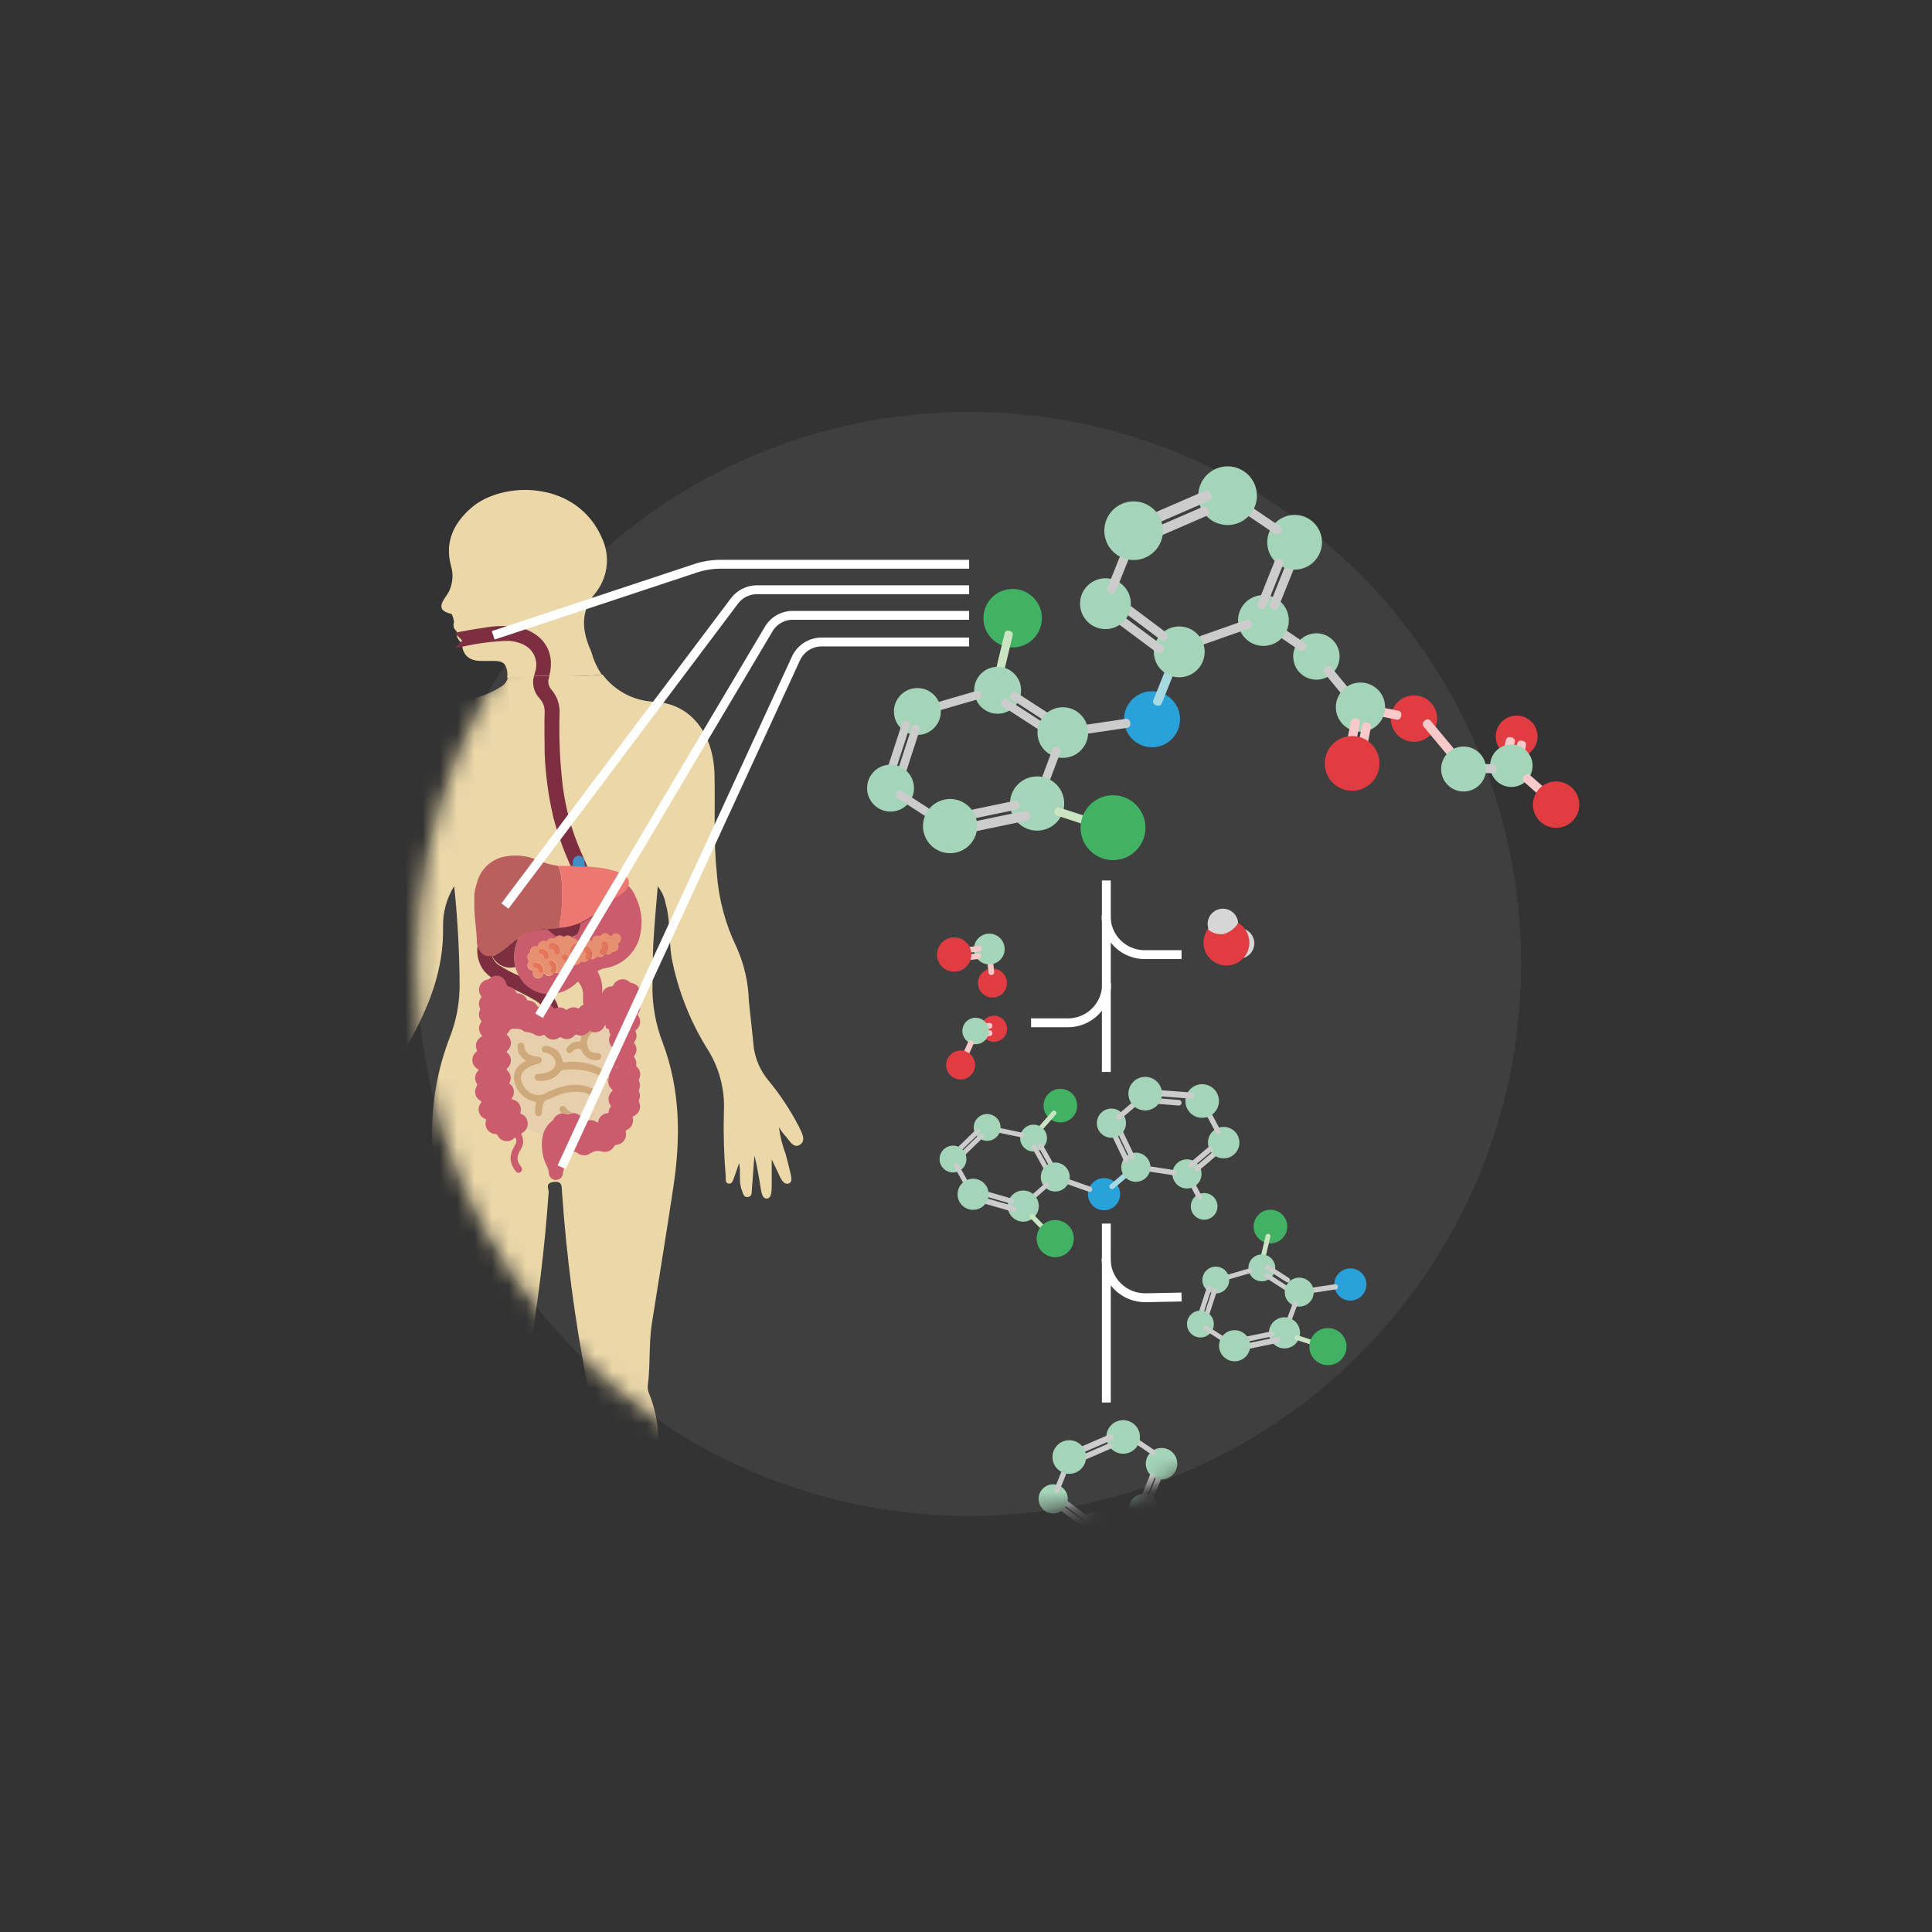 <svg width="112" height="112" viewBox="0 0 112 112" fill="none" xmlns="http://www.w3.org/2000/svg">
<rect x="0" y="0" width="112" height="112" fill="#333333" stroke="none"/>
<path d="M56.18 87.882C73.853 87.882 88.18 73.555 88.18 55.882C88.18 38.208 73.853 23.881 56.18 23.881C38.507 23.881 24.18 38.208 24.18 55.882C24.18 73.555 38.507 87.882 56.18 87.882Z" fill="#3F3F3F"/>
<path d="M58.705 37.532C59.641 37.532 60.4 36.773 60.4 35.836C60.4 34.9 59.641 34.141 58.705 34.141C57.769 34.141 57.01 34.9 57.01 35.836C57.01 36.773 57.769 37.532 58.705 37.532Z" fill="#41B263"/>
<path d="M57.734 39.648L57.825 39.67C57.93 39.695 58.036 39.63 58.061 39.525L58.71 36.819C58.736 36.714 58.671 36.608 58.566 36.583L58.476 36.561C58.37 36.536 58.265 36.601 58.239 36.706L57.59 39.412C57.565 39.517 57.629 39.623 57.734 39.648Z" fill="#CBE4C1"/>
<path d="M57.834 41.376C58.585 41.376 59.194 40.767 59.194 40.016C59.194 39.264 58.585 38.655 57.834 38.655C57.083 38.655 56.474 39.264 56.474 40.016C56.474 40.767 57.083 41.376 57.834 41.376Z" fill="#A4D5B8"/>
<path d="M58.61 40.179L58.56 40.257C58.501 40.348 58.527 40.469 58.618 40.528L60.716 41.886C60.807 41.945 60.928 41.919 60.987 41.828L61.037 41.75C61.096 41.659 61.07 41.538 60.979 41.479L58.881 40.121C58.79 40.063 58.669 40.089 58.61 40.179Z" fill="#CCCCCC"/>
<path d="M58.108 40.59L58.058 40.668C57.999 40.758 58.025 40.88 58.116 40.938L60.184 42.277C60.275 42.336 60.396 42.309 60.455 42.219L60.505 42.141C60.564 42.05 60.538 41.929 60.447 41.87L58.379 40.532C58.288 40.473 58.167 40.499 58.108 40.59Z" fill="#CCCCCC"/>
<path d="M87.922 43.906C88.591 43.906 89.133 43.364 89.133 42.695C89.133 42.026 88.591 41.484 87.922 41.484C87.254 41.484 86.711 42.026 86.711 42.695C86.711 43.364 87.254 43.906 87.922 43.906Z" fill="#E13C42"/>
<path d="M87.197 44.544L87.288 44.562C87.409 44.585 87.525 44.507 87.549 44.387L87.818 43.011C87.842 42.891 87.763 42.775 87.643 42.751L87.552 42.733C87.432 42.71 87.316 42.788 87.292 42.908L87.023 44.284C86.999 44.404 87.077 44.52 87.197 44.544Z" fill="#F8C9C9"/>
<path d="M87.931 44.312L88.022 44.33C88.139 44.353 88.253 44.276 88.276 44.159L88.462 43.208C88.485 43.091 88.409 42.977 88.292 42.954L88.201 42.936C88.083 42.913 87.97 42.99 87.947 43.107L87.76 44.058C87.737 44.175 87.814 44.289 87.931 44.312Z" fill="#F8C9C9"/>
<path d="M76.313 39.402C77.055 39.402 77.658 38.8 77.658 38.057C77.658 37.315 77.055 36.712 76.313 36.712C75.57 36.712 74.968 37.315 74.968 38.057C74.968 38.8 75.57 39.402 76.313 39.402Z" fill="#A4D5B8"/>
<path d="M73.013 35.752L72.961 35.829C72.894 35.928 72.92 36.063 73.019 36.13L75.356 37.714C75.455 37.781 75.59 37.755 75.657 37.657L75.709 37.58C75.776 37.481 75.75 37.346 75.651 37.279L73.313 35.695C73.215 35.628 73.08 35.654 73.013 35.752Z" fill="#CCCCCC"/>
<path d="M87.613 45.622C88.294 45.622 88.845 45.071 88.845 44.39C88.845 43.71 88.294 43.159 87.613 43.159C86.933 43.159 86.382 43.71 86.382 44.39C86.382 45.071 86.933 45.622 87.613 45.622Z" fill="#A4D5B8"/>
<path d="M84.232 44.489L84.231 44.582C84.23 44.701 84.325 44.799 84.445 44.8L86.542 44.822C86.662 44.824 86.76 44.728 86.761 44.608L86.762 44.516C86.763 44.396 86.667 44.298 86.548 44.297L84.45 44.275C84.331 44.274 84.233 44.37 84.232 44.489Z" fill="#CCCCCC"/>
<path d="M81.97 43.004C82.713 43.004 83.315 42.402 83.315 41.659C83.315 40.916 82.713 40.314 81.97 40.314C81.228 40.314 80.626 40.916 80.626 41.659C80.626 42.402 81.228 43.004 81.97 43.004Z" fill="#E13C42"/>
<path d="M78.041 40.817L78.023 40.907C77.999 41.025 78.076 41.139 78.193 41.162L80.962 41.717C81.079 41.74 81.193 41.664 81.216 41.547L81.234 41.456C81.258 41.339 81.182 41.225 81.065 41.201L78.296 40.647C78.179 40.623 78.065 40.699 78.041 40.817Z" fill="#F8C9C9"/>
<path d="M66.785 43.319C67.681 43.319 68.408 42.592 68.408 41.695C68.408 40.799 67.681 40.072 66.785 40.072C65.888 40.072 65.162 40.799 65.162 41.695C65.162 42.592 65.888 43.319 66.785 43.319Z" fill="#29A1D9"/>
<path d="M68.275 37.878L68.189 37.843C68.078 37.799 67.952 37.853 67.908 37.964L66.859 40.586C66.815 40.697 66.869 40.823 66.98 40.867L67.066 40.901C67.177 40.946 67.303 40.892 67.347 40.781L68.396 38.159C68.44 38.048 68.386 37.922 68.275 37.878Z" fill="#A6D9E2"/>
<path d="M73.241 37.444C74.055 37.444 74.715 36.784 74.715 35.97C74.715 35.156 74.055 34.497 73.241 34.497C72.427 34.497 71.768 35.156 71.768 35.97C71.768 36.784 72.427 37.444 73.241 37.444Z" fill="#A4D5B8"/>
<path d="M72.591 36.141L72.561 36.054C72.521 35.941 72.398 35.882 72.286 35.922L69.631 36.854C69.519 36.893 69.46 37.016 69.499 37.129L69.53 37.216C69.57 37.328 69.692 37.387 69.805 37.348L72.459 36.416C72.572 36.376 72.631 36.253 72.591 36.141Z" fill="#CCCCCC"/>
<path d="M65.528 41.947L65.514 41.855C65.497 41.737 65.387 41.655 65.269 41.673L62.475 42.085C62.357 42.102 62.275 42.212 62.293 42.331L62.306 42.422C62.324 42.541 62.434 42.622 62.552 42.605L65.346 42.193C65.464 42.175 65.546 42.065 65.528 41.947Z" fill="#CCCCCC"/>
<path d="M68.362 39.263C69.176 39.263 69.836 38.603 69.836 37.789C69.836 36.975 69.176 36.316 68.362 36.316C67.548 36.316 66.888 36.975 66.888 37.789C66.888 38.603 67.548 39.263 68.362 39.263Z" fill="#A4D5B8"/>
<path d="M67.614 37.063L67.67 36.989C67.742 36.893 67.722 36.757 67.627 36.686L65.223 34.883C65.128 34.811 64.992 34.831 64.92 34.926L64.865 35.001C64.793 35.096 64.812 35.232 64.908 35.304L67.311 37.106C67.407 37.178 67.543 37.158 67.614 37.063Z" fill="#CCCCCC"/>
<path d="M67.386 37.802L67.441 37.728C67.512 37.632 67.493 37.496 67.397 37.425L64.987 35.63C64.892 35.559 64.756 35.579 64.685 35.675L64.629 35.749C64.558 35.845 64.578 35.981 64.674 36.052L67.083 37.847C67.179 37.918 67.314 37.898 67.386 37.802Z" fill="#CCCCCC"/>
<path d="M64.085 36.47C64.898 36.47 65.558 35.81 65.558 34.996C65.558 34.182 64.898 33.523 64.085 33.523C63.271 33.523 62.611 34.182 62.611 34.996C62.611 35.81 63.271 36.47 64.085 36.47Z" fill="#A4D5B8"/>
<path d="M65.612 31.371L65.526 31.337C65.415 31.292 65.289 31.346 65.244 31.457L64.196 34.079C64.151 34.19 64.205 34.316 64.316 34.36L64.402 34.395C64.513 34.439 64.639 34.385 64.684 34.274L65.732 31.652C65.777 31.541 65.723 31.416 65.612 31.371Z" fill="#CCCCCC"/>
<path d="M74.99 32.426L74.904 32.391C74.793 32.347 74.667 32.401 74.623 32.512L73.62 35.019C73.576 35.13 73.63 35.256 73.741 35.3L73.827 35.335C73.938 35.379 74.064 35.325 74.108 35.214L75.111 32.707C75.155 32.596 75.101 32.47 74.99 32.426Z" fill="#CCCCCC"/>
<path d="M75.05 33.023C75.927 33.023 76.637 32.312 76.637 31.436C76.637 30.559 75.927 29.849 75.05 29.849C74.174 29.849 73.463 30.559 73.463 31.436C73.463 32.312 74.174 33.023 75.05 33.023Z" fill="#A4D5B8"/>
<path d="M71.57 28.992L71.518 29.069C71.451 29.168 71.477 29.302 71.576 29.37L73.914 30.954C74.013 31.021 74.147 30.995 74.214 30.896L74.266 30.82C74.333 30.721 74.307 30.586 74.209 30.519L71.871 28.934C71.772 28.867 71.638 28.893 71.57 28.992Z" fill="#CCCCCC"/>
<path d="M76.87 38.651L76.799 38.709C76.706 38.785 76.693 38.922 76.769 39.014L78.272 40.84C78.348 40.933 78.484 40.946 78.576 40.87L78.648 40.811C78.74 40.735 78.754 40.599 78.678 40.507L77.175 38.68C77.099 38.588 76.962 38.575 76.87 38.651Z" fill="#CCCCCC"/>
<path d="M71.165 30.436C72.104 30.436 72.865 29.675 72.865 28.736C72.865 27.797 72.104 27.035 71.165 27.035C70.226 27.035 69.464 27.797 69.464 28.736C69.464 29.675 70.226 30.436 71.165 30.436Z" fill="#A4D5B8"/>
<path d="M78.869 42.422C79.657 42.422 80.296 41.783 80.296 40.995C80.296 40.206 79.657 39.567 78.869 39.567C78.081 39.567 77.441 40.206 77.441 40.995C77.441 41.783 78.081 42.422 78.869 42.422Z" fill="#A4D5B8"/>
<path d="M70.22 28.698L70.173 28.59C70.117 28.462 69.969 28.403 69.841 28.459L66.768 29.792C66.64 29.848 66.582 29.997 66.637 30.125L66.684 30.233C66.74 30.361 66.889 30.42 67.017 30.364L70.089 29.03C70.217 28.975 70.276 28.826 70.22 28.698Z" fill="#CCCCCC"/>
<path d="M70.065 29.601L70.023 29.506C69.972 29.389 69.836 29.335 69.719 29.386L66.608 30.736C66.491 30.787 66.437 30.924 66.488 31.041L66.529 31.136C66.58 31.253 66.717 31.307 66.834 31.256L69.944 29.906C70.062 29.855 70.116 29.718 70.065 29.601Z" fill="#CCCCCC"/>
<path d="M65.718 32.466C66.657 32.466 67.418 31.705 67.418 30.766C67.418 29.827 66.657 29.065 65.718 29.065C64.779 29.065 64.018 29.827 64.018 30.766C64.018 31.705 64.779 32.466 65.718 32.466Z" fill="#A4D5B8"/>
<path d="M74.268 32.424L74.182 32.39C74.071 32.346 73.945 32.4 73.901 32.511L72.915 34.974C72.871 35.085 72.925 35.211 73.036 35.256L73.122 35.29C73.233 35.335 73.359 35.281 73.403 35.17L74.389 32.706C74.433 32.595 74.379 32.469 74.268 32.424Z" fill="#CCCCCC"/>
<path d="M53.981 41.022L54.007 41.111C54.037 41.215 54.146 41.274 54.25 41.244L56.764 40.514C56.867 40.484 56.927 40.375 56.897 40.272L56.871 40.182C56.841 40.079 56.732 40.019 56.628 40.049L54.114 40.779C54.011 40.809 53.951 40.918 53.981 41.022Z" fill="#CCCCCC"/>
<path d="M53.181 42.607C53.932 42.607 54.542 41.998 54.542 41.247C54.542 40.496 53.932 39.887 53.181 39.887C52.43 39.887 51.821 40.496 51.821 41.247C51.821 41.998 52.43 42.607 53.181 42.607Z" fill="#A4D5B8"/>
<path d="M52.129 45.034L52.217 45.063C52.32 45.096 52.431 45.04 52.464 44.937L53.325 42.291C53.359 42.189 53.302 42.078 53.2 42.045L53.111 42.016C53.009 41.983 52.898 42.039 52.865 42.142L52.003 44.788C51.97 44.89 52.026 45.001 52.129 45.034Z" fill="#CCCCCC"/>
<path d="M51.564 44.806L51.652 44.834C51.755 44.868 51.865 44.812 51.899 44.709L52.76 42.063C52.794 41.96 52.737 41.849 52.635 41.816L52.547 41.787C52.444 41.754 52.333 41.81 52.3 41.913L51.438 44.559C51.405 44.662 51.461 44.772 51.564 44.806Z" fill="#CCCCCC"/>
<path d="M51.625 47.049C52.376 47.049 52.985 46.44 52.985 45.689C52.985 44.938 52.376 44.328 51.625 44.328C50.874 44.328 50.265 44.938 50.265 45.689C50.265 46.44 50.874 47.049 51.625 47.049Z" fill="#A4D5B8"/>
<path d="M52.014 45.917L51.964 45.995C51.905 46.086 51.931 46.207 52.022 46.266L54.219 47.688C54.31 47.746 54.431 47.721 54.49 47.63L54.541 47.552C54.599 47.461 54.573 47.34 54.483 47.281L52.285 45.859C52.194 45.8 52.073 45.826 52.014 45.917Z" fill="#CCCCCC"/>
<path d="M61.611 43.937C62.422 43.937 63.08 43.279 63.08 42.468C63.08 41.657 62.422 41 61.611 41C60.8 41 60.143 41.657 60.143 42.468C60.143 43.279 60.8 43.937 61.611 43.937Z" fill="#A4D5B8"/>
<path d="M61.361 43.347L61.274 43.314C61.173 43.276 61.06 43.328 61.022 43.429L60.102 45.88C60.064 45.981 60.116 46.094 60.217 46.132L60.304 46.164C60.405 46.202 60.518 46.151 60.556 46.05L61.475 43.599C61.514 43.498 61.462 43.385 61.361 43.347Z" fill="#CCCCCC"/>
<path d="M60.122 48.152C60.99 48.152 61.694 47.448 61.694 46.58C61.694 45.712 60.99 45.009 60.122 45.009C59.254 45.009 58.55 45.712 58.55 46.58C58.55 47.448 59.254 48.152 60.122 48.152Z" fill="#A4D5B8"/>
<path d="M56.204 47.923L56.224 48.019C56.251 48.147 56.376 48.229 56.505 48.202L59.526 47.57C59.654 47.543 59.736 47.418 59.709 47.289L59.689 47.194C59.662 47.066 59.537 46.983 59.408 47.01L56.387 47.642C56.259 47.669 56.177 47.795 56.204 47.923Z" fill="#CCCCCC"/>
<path d="M55.597 47.313L55.617 47.409C55.641 47.523 55.753 47.597 55.867 47.573L58.939 46.93C59.053 46.906 59.126 46.794 59.102 46.68L59.082 46.584C59.058 46.47 58.946 46.397 58.832 46.421L55.76 47.063C55.646 47.087 55.573 47.199 55.597 47.313Z" fill="#CCCCCC"/>
<path d="M55.078 49.461C55.946 49.461 56.649 48.757 56.649 47.889C56.649 47.021 55.946 46.318 55.078 46.318C54.209 46.318 53.506 47.021 53.506 47.889C53.506 48.757 54.209 49.461 55.078 49.461Z" fill="#A4D5B8"/>
<path d="M77.967 44.713L78.058 44.731C78.175 44.754 78.289 44.678 78.312 44.56L78.831 41.91C78.854 41.793 78.778 41.679 78.66 41.657L78.569 41.639C78.452 41.616 78.338 41.692 78.315 41.809L77.796 44.459C77.773 44.577 77.849 44.69 77.967 44.713Z" fill="#F8C9C9"/>
<path d="M78.618 44.913L78.709 44.931C78.826 44.954 78.939 44.878 78.963 44.76L79.473 42.156C79.496 42.039 79.419 41.925 79.302 41.902L79.211 41.884C79.094 41.861 78.98 41.938 78.957 42.055L78.447 44.659C78.424 44.777 78.5 44.89 78.618 44.913Z" fill="#F8C9C9"/>
<path d="M78.384 45.843C79.26 45.843 79.971 45.133 79.971 44.256C79.971 43.38 79.26 42.669 78.384 42.669C77.507 42.669 76.797 43.38 76.797 44.256C76.797 45.133 77.507 45.843 78.384 45.843Z" fill="#E13C42"/>
<path d="M82.624 41.748L82.552 41.808C82.46 41.884 82.448 42.021 82.524 42.113L83.936 43.811C84.012 43.903 84.149 43.916 84.241 43.839L84.312 43.78C84.404 43.703 84.417 43.567 84.341 43.475L82.929 41.777C82.853 41.685 82.716 41.672 82.624 41.748Z" fill="#F8C9C9"/>
<path d="M88.391 44.95L88.33 45.019C88.251 45.109 88.259 45.246 88.349 45.325L89.596 46.427C89.685 46.506 89.822 46.498 89.901 46.408L89.963 46.339C90.042 46.249 90.034 46.112 89.944 46.033L88.697 44.931C88.607 44.852 88.47 44.86 88.391 44.95Z" fill="#F8C9C9"/>
<path d="M84.846 45.885C85.566 45.885 86.15 45.301 86.15 44.581C86.15 43.861 85.566 43.277 84.846 43.277C84.126 43.277 83.543 43.861 83.543 44.581C83.543 45.301 84.126 45.885 84.846 45.885Z" fill="#A4D5B8"/>
<path d="M90.21 47.992C90.953 47.992 91.555 47.39 91.555 46.647C91.555 45.905 90.953 45.302 90.21 45.302C89.467 45.302 88.865 45.905 88.865 46.647C88.865 47.39 89.467 47.992 90.21 47.992Z" fill="#E13C42"/>
<path d="M61.163 46.942L61.134 47.03C61.1 47.133 61.157 47.243 61.259 47.277L63.905 48.138C64.008 48.172 64.119 48.115 64.152 48.013L64.181 47.924C64.214 47.822 64.158 47.711 64.055 47.678L61.409 46.816C61.306 46.783 61.196 46.839 61.163 46.942Z" fill="#CBE4C1"/>
<path d="M64.523 49.863C65.562 49.863 66.404 49.021 66.404 47.982C66.404 46.943 65.562 46.101 64.523 46.101C63.484 46.101 62.642 46.943 62.642 47.982C62.642 49.021 63.484 49.863 64.523 49.863Z" fill="#41B263"/>
<path d="M61.472 65.069C62.01 65.069 62.446 64.633 62.446 64.095C62.446 63.557 62.01 63.121 61.472 63.121C60.934 63.121 60.498 63.557 60.498 64.095C60.498 64.633 60.934 65.069 61.472 65.069Z" fill="#41B263"/>
<path d="M59.979 65.587C59.928 65.645 59.934 65.733 59.992 65.783C60.049 65.834 60.137 65.828 60.188 65.771L61.206 64.614C61.257 64.556 61.251 64.468 61.193 64.418C61.136 64.367 61.048 64.372 60.997 64.43L59.979 65.587Z" fill="#CBE4C1"/>
<path d="M59.916 66.754C60.346 66.754 60.694 66.406 60.694 65.976C60.694 65.546 60.346 65.198 59.916 65.198C59.486 65.198 59.138 65.546 59.138 65.976C59.138 66.406 59.486 66.754 59.916 66.754Z" fill="#A4D5B8"/>
<path d="M60.433 66.334C60.396 66.267 60.311 66.243 60.244 66.281C60.177 66.319 60.153 66.403 60.191 66.47L60.866 67.675C60.903 67.742 60.988 67.766 61.055 67.728C61.122 67.691 61.146 67.606 61.108 67.539L60.433 66.334Z" fill="#CCCCCC"/>
<path d="M60.068 66.403C60.03 66.336 59.945 66.312 59.878 66.35C59.811 66.388 59.787 66.472 59.825 66.539L60.487 67.722C60.525 67.789 60.61 67.813 60.677 67.775C60.744 67.737 60.768 67.653 60.73 67.586L60.068 66.403Z" fill="#CCCCCC"/>
<path d="M69.805 70.707C70.232 70.707 70.578 70.361 70.578 69.934C70.578 69.507 70.232 69.161 69.805 69.161C69.378 69.161 69.032 69.507 69.032 69.934C69.032 70.361 69.378 70.707 69.805 70.707Z" fill="#A4D5B8"/>
<path d="M68.731 67.897L68.726 67.899C68.653 67.938 68.626 68.028 68.665 68.101L69.401 69.484C69.439 69.557 69.53 69.584 69.603 69.546L69.607 69.543C69.68 69.504 69.708 69.414 69.669 69.341L68.933 67.958C68.894 67.885 68.803 67.858 68.731 67.897Z" fill="#CCCCCC"/>
<path d="M64.002 70.16C64.517 70.16 64.935 69.743 64.935 69.228C64.935 68.713 64.517 68.295 64.002 68.295C63.487 68.295 63.069 68.713 63.069 69.228C63.069 69.743 63.487 70.16 64.002 70.16Z" fill="#29A1D9"/>
<path d="M65.772 67.676L65.769 67.672C65.716 67.609 65.621 67.601 65.558 67.655L64.365 68.67C64.302 68.723 64.294 68.817 64.348 68.88L64.351 68.884C64.405 68.947 64.499 68.955 64.562 68.901L65.755 67.886C65.818 67.833 65.826 67.739 65.772 67.676Z" fill="#A6D9E2"/>
<path d="M68.81 68.898C69.277 68.898 69.655 68.519 69.655 68.053C69.655 67.586 69.277 67.208 68.81 67.208C68.343 67.208 67.965 67.586 67.965 68.053C67.965 68.519 68.343 68.898 68.81 68.898Z" fill="#A4D5B8"/>
<path d="M68.207 68.008L68.208 68.003C68.221 67.922 68.165 67.845 68.083 67.833L66.535 67.595C66.453 67.583 66.377 67.638 66.365 67.72L66.364 67.725C66.351 67.807 66.407 67.883 66.489 67.896L68.037 68.133C68.119 68.146 68.195 68.09 68.207 68.008Z" fill="#CCCCCC"/>
<path d="M63.309 68.995L63.311 68.99C63.339 68.913 63.298 68.827 63.22 68.8L61.743 68.278C61.665 68.251 61.58 68.292 61.552 68.37L61.55 68.374C61.523 68.452 61.564 68.538 61.642 68.565L63.119 69.086C63.197 69.114 63.282 69.073 63.309 68.995Z" fill="#CCCCCC"/>
<path d="M65.847 68.511C66.314 68.511 66.692 68.133 66.692 67.666C66.692 67.2 66.314 66.821 65.847 66.821C65.38 66.821 65.002 67.2 65.002 67.666C65.002 68.133 65.38 68.511 65.847 68.511Z" fill="#A4D5B8"/>
<path d="M65.701 67.223L65.705 67.221C65.78 67.185 65.811 67.096 65.776 67.022L65.058 65.515C65.022 65.44 64.933 65.409 64.858 65.444L64.854 65.446C64.779 65.482 64.748 65.571 64.783 65.645L65.502 67.153C65.537 67.227 65.626 67.259 65.701 67.223Z" fill="#CCCCCC"/>
<path d="M65.373 67.403L65.377 67.401C65.452 67.365 65.483 67.276 65.448 67.202L64.729 65.695C64.694 65.62 64.605 65.589 64.53 65.624L64.525 65.626C64.451 65.662 64.419 65.751 64.455 65.826L65.174 67.333C65.209 67.407 65.298 67.439 65.373 67.403Z" fill="#CCCCCC"/>
<path d="M64.43 65.956C64.897 65.956 65.275 65.577 65.275 65.111C65.275 64.644 64.897 64.265 64.43 64.265C63.963 64.265 63.585 64.644 63.585 65.111C63.585 65.577 63.963 65.956 64.43 65.956Z" fill="#A4D5B8"/>
<path d="M66.163 63.663L66.159 63.66C66.106 63.597 66.011 63.589 65.949 63.642L64.755 64.657C64.692 64.711 64.685 64.805 64.738 64.868L64.741 64.872C64.795 64.935 64.889 64.942 64.952 64.889L66.146 63.874C66.209 63.821 66.216 63.726 66.163 63.663Z" fill="#CCCCCC"/>
<path d="M70.627 66.704L70.624 66.7C70.57 66.637 70.476 66.63 70.413 66.683L69.275 67.651C69.212 67.705 69.204 67.799 69.257 67.862L69.261 67.866C69.314 67.929 69.409 67.936 69.471 67.883L70.61 66.915C70.673 66.861 70.68 66.767 70.627 66.704Z" fill="#CCCCCC"/>
<path d="M70.938 67.151C71.442 67.151 71.85 66.743 71.85 66.239C71.85 65.735 71.442 65.327 70.938 65.327C70.434 65.327 70.026 65.735 70.026 66.239C70.026 66.743 70.434 67.151 70.938 67.151Z" fill="#A4D5B8"/>
<path d="M69.814 64.079L69.809 64.082C69.736 64.121 69.709 64.211 69.748 64.284L70.484 65.667C70.522 65.74 70.613 65.767 70.686 65.728L70.69 65.726C70.763 65.687 70.791 65.597 70.752 65.524L70.016 64.141C69.977 64.068 69.887 64.041 69.814 64.079Z" fill="#CCCCCC"/>
<path d="M69.691 64.801C70.229 64.801 70.665 64.365 70.665 63.827C70.665 63.289 70.229 62.853 69.691 62.853C69.153 62.853 68.717 63.289 68.717 63.827C68.717 64.365 69.153 64.801 69.691 64.801Z" fill="#A4D5B8"/>
<path d="M69.037 63.689C69.137 63.697 69.223 63.623 69.231 63.525C69.238 63.428 69.164 63.342 69.064 63.334L67.22 63.194C67.12 63.186 67.034 63.26 67.026 63.357C67.019 63.455 67.093 63.541 67.193 63.548L69.037 63.689Z" fill="#CCCCCC"/>
<path d="M68.498 63.943L68.498 63.938C68.505 63.849 68.439 63.772 68.351 63.765L66.46 63.614C66.372 63.607 66.294 63.673 66.287 63.761L66.287 63.766C66.28 63.854 66.346 63.931 66.434 63.938L68.325 64.09C68.413 64.097 68.49 64.031 68.498 63.943Z" fill="#CCCCCC"/>
<path d="M66.388 64.374C66.926 64.374 67.362 63.938 67.362 63.4C67.362 62.862 66.926 62.426 66.388 62.426C65.85 62.426 65.414 62.862 65.414 63.4C65.414 63.938 65.85 64.374 66.388 64.374Z" fill="#A4D5B8"/>
<path d="M70.272 66.515L70.269 66.511C70.215 66.448 70.121 66.44 70.058 66.494L68.935 67.448C68.872 67.502 68.865 67.596 68.918 67.659L68.921 67.663C68.975 67.726 69.069 67.733 69.132 67.68L70.255 66.725C70.318 66.672 70.326 66.578 70.272 66.515Z" fill="#CCCCCC"/>
<path d="M57.846 65.369C57.771 65.354 57.697 65.402 57.682 65.477C57.666 65.553 57.715 65.626 57.79 65.642L59.208 65.934C59.283 65.949 59.357 65.901 59.373 65.826C59.388 65.75 59.34 65.677 59.264 65.661L57.846 65.369Z" fill="#CCCCCC"/>
<path d="M57.226 66.136C57.656 66.136 58.004 65.787 58.004 65.358C58.004 64.928 57.656 64.58 57.226 64.58C56.796 64.58 56.448 64.928 56.448 65.358C56.448 65.787 56.796 66.136 57.226 66.136Z" fill="#A4D5B8"/>
<path d="M55.695 66.813C55.64 66.866 55.639 66.954 55.692 67.009C55.746 67.064 55.834 67.066 55.889 67.012L56.995 65.939C57.05 65.886 57.051 65.798 56.998 65.743C56.944 65.687 56.856 65.686 56.801 65.74L55.695 66.813Z" fill="#CCCCCC"/>
<path d="M55.478 66.554C55.423 66.607 55.422 66.695 55.475 66.751C55.529 66.806 55.617 66.807 55.672 66.754L56.778 65.681C56.833 65.627 56.834 65.539 56.781 65.484C56.727 65.429 56.639 65.427 56.584 65.481L55.478 66.554Z" fill="#CCCCCC"/>
<path d="M55.247 67.97C55.677 67.97 56.025 67.622 56.025 67.192C56.025 66.763 55.677 66.414 55.247 66.414C54.818 66.414 54.469 66.763 54.469 67.192C54.469 67.622 54.818 67.97 55.247 67.97Z" fill="#A4D5B8"/>
<path d="M55.546 67.477C55.509 67.41 55.424 67.386 55.357 67.423C55.29 67.461 55.266 67.546 55.303 67.613L56.011 68.876C56.049 68.943 56.133 68.967 56.2 68.929C56.267 68.892 56.291 68.807 56.254 68.74L55.546 67.477Z" fill="#CCCCCC"/>
<path d="M61.173 69.073C61.637 69.073 62.013 68.697 62.013 68.233C62.013 67.769 61.637 67.393 61.173 67.393C60.709 67.393 60.334 67.769 60.334 68.233C60.334 68.697 60.709 69.073 61.173 69.073Z" fill="#A4D5B8"/>
<path d="M60.778 68.789C60.836 68.738 60.841 68.65 60.79 68.592C60.739 68.535 60.651 68.53 60.594 68.581L59.511 69.542C59.453 69.593 59.448 69.681 59.499 69.738C59.55 69.796 59.638 69.801 59.695 69.75L60.778 68.789Z" fill="#CCCCCC"/>
<path d="M59.318 70.82C59.816 70.82 60.22 70.416 60.22 69.918C60.22 69.42 59.816 69.016 59.318 69.016C58.82 69.016 58.416 69.42 58.416 69.918C58.416 70.416 58.82 70.82 59.318 70.82Z" fill="#A4D5B8"/>
<path d="M57.164 69.458C57.077 69.433 56.985 69.483 56.96 69.571C56.935 69.659 56.986 69.75 57.073 69.775L58.718 70.247C58.805 70.272 58.896 70.221 58.922 70.134C58.947 70.046 58.896 69.955 58.808 69.93L57.164 69.458Z" fill="#CCCCCC"/>
<path d="M57.011 69.012C56.931 68.99 56.849 69.035 56.826 69.115C56.803 69.194 56.849 69.277 56.928 69.299L58.602 69.78C58.682 69.803 58.764 69.757 58.787 69.678C58.81 69.599 58.764 69.516 58.685 69.493L57.011 69.012Z" fill="#CCCCCC"/>
<path d="M56.412 70.135C56.91 70.135 57.314 69.731 57.314 69.233C57.314 68.735 56.91 68.331 56.412 68.331C55.914 68.331 55.51 68.735 55.51 69.233C55.51 69.731 55.914 70.135 56.412 70.135Z" fill="#A4D5B8"/>
<path d="M59.925 70.412C59.871 70.357 59.783 70.356 59.728 70.409C59.673 70.463 59.671 70.551 59.725 70.606L60.798 71.712C60.851 71.767 60.939 71.768 60.994 71.715C61.05 71.661 61.051 71.573 60.997 71.518L59.925 70.412Z" fill="#CBE4C1"/>
<path d="M61.173 72.881C61.768 72.881 62.25 72.399 62.25 71.804C62.25 71.209 61.768 70.727 61.173 70.727C60.578 70.727 60.096 71.209 60.096 71.804C60.096 72.399 60.578 72.881 61.173 72.881Z" fill="#41B263"/>
<path d="M57.623 60.395C58.041 60.395 58.38 60.056 58.38 59.638C58.38 59.22 58.041 58.88 57.623 58.88C57.204 58.88 56.865 59.22 56.865 59.638C56.865 60.056 57.204 60.395 57.623 60.395Z" fill="#E13C42"/>
<path d="M56.38 59.563L56.383 59.588C56.392 59.673 56.469 59.734 56.553 59.725L57.394 59.632C57.478 59.622 57.539 59.546 57.53 59.461L57.527 59.435C57.518 59.351 57.441 59.289 57.357 59.299L56.517 59.392C56.432 59.401 56.371 59.478 56.38 59.563Z" fill="#F8C9C9"/>
<path d="M56.655 59.957L56.659 59.988C56.668 60.07 56.742 60.129 56.824 60.12L57.397 60.056C57.48 60.047 57.539 59.973 57.529 59.891L57.526 59.86C57.517 59.778 57.443 59.719 57.361 59.728L56.788 59.792C56.705 59.801 56.646 59.875 56.655 59.957Z" fill="#F8C9C9"/>
<path d="M56.556 60.535C56.98 60.535 57.324 60.191 57.324 59.767C57.324 59.343 56.98 58.999 56.556 58.999C56.132 58.999 55.789 59.343 55.789 59.767C55.789 60.191 56.132 60.535 56.556 60.535Z" fill="#A4D5B8"/>
<path d="M56.355 60.334L56.326 60.322C56.251 60.288 56.163 60.322 56.129 60.397L55.715 61.324C55.682 61.4 55.715 61.488 55.791 61.522L55.819 61.534C55.895 61.568 55.983 61.534 56.017 61.459L56.43 60.532C56.464 60.456 56.43 60.368 56.355 60.334Z" fill="#F8C9C9"/>
<path d="M55.69 62.58C56.154 62.58 56.53 62.204 56.53 61.74C56.53 61.276 56.154 60.901 55.69 60.901C55.226 60.901 54.85 61.276 54.85 61.74C54.85 62.204 55.226 62.58 55.69 62.58Z" fill="#E13C42"/>
<path d="M57.535 57.829C57.999 57.829 58.375 57.453 58.375 56.989C58.375 56.526 57.999 56.149 57.535 56.149C57.071 56.149 56.695 56.526 56.695 56.989C56.695 57.453 57.071 57.829 57.535 57.829Z" fill="#E13C42"/>
<path d="M57.286 54.492L57.255 54.496C57.173 54.504 57.114 54.578 57.122 54.66L57.306 56.387C57.315 56.469 57.389 56.528 57.471 56.52L57.502 56.516C57.584 56.508 57.643 56.434 57.635 56.352L57.45 54.625C57.441 54.543 57.368 54.483 57.286 54.492Z" fill="#F8C9C9"/>
<path d="M57.349 55.907C57.842 55.907 58.241 55.508 58.241 55.016C58.241 54.523 57.842 54.124 57.349 54.124C56.857 54.124 56.458 54.523 56.458 55.016C56.458 55.508 56.857 55.907 57.349 55.907Z" fill="#A4D5B8"/>
<path d="M54.961 55.183L54.964 55.213C54.973 55.295 55.047 55.355 55.129 55.346L56.778 55.163C56.86 55.154 56.919 55.08 56.91 54.998L56.907 54.967C56.898 54.885 56.824 54.826 56.742 54.835L55.093 55.018C55.011 55.027 54.952 55.101 54.961 55.183Z" fill="#F8C9C9"/>
<path d="M54.965 55.608L54.968 55.639C54.977 55.721 55.051 55.78 55.133 55.771L56.756 55.591C56.839 55.582 56.898 55.508 56.889 55.426L56.885 55.395C56.876 55.313 56.802 55.254 56.72 55.263L55.096 55.443C55.014 55.453 54.955 55.526 54.965 55.608Z" fill="#F8C9C9"/>
<path d="M55.314 56.33C55.864 56.33 56.309 55.885 56.309 55.335C56.309 54.786 55.864 54.341 55.314 54.341C54.765 54.341 54.32 54.786 54.32 55.335C54.32 55.885 54.765 56.33 55.314 56.33Z" fill="#E13C42"/>
<path d="M73.649 72.077C74.187 72.077 74.623 71.641 74.623 71.103C74.623 70.566 74.187 70.129 73.649 70.129C73.111 70.129 72.675 70.566 72.675 71.103C72.675 71.641 73.111 72.077 73.649 72.077Z" fill="#41B263"/>
<path d="M73.016 73.129C72.998 73.203 73.044 73.278 73.119 73.296C73.194 73.314 73.269 73.268 73.287 73.194L73.647 71.695C73.665 71.621 73.618 71.546 73.544 71.528C73.469 71.51 73.394 71.556 73.376 71.63L73.016 73.129Z" fill="#CBE4C1"/>
<path d="M73.149 74.278C73.578 74.278 73.927 73.929 73.927 73.499C73.927 73.07 73.578 72.721 73.149 72.721C72.719 72.721 72.371 73.07 72.371 73.499C72.371 73.929 72.719 74.278 73.149 74.278Z" fill="#A4D5B8"/>
<path d="M73.559 73.34C73.495 73.299 73.409 73.317 73.367 73.382C73.326 73.446 73.344 73.532 73.409 73.574L74.569 74.32C74.633 74.361 74.719 74.342 74.761 74.278C74.802 74.213 74.784 74.127 74.719 74.086L73.559 73.34Z" fill="#CCCCCC"/>
<path d="M73.486 73.811C73.421 73.77 73.335 73.788 73.293 73.853C73.252 73.917 73.27 74.003 73.335 74.045L74.472 74.781C74.537 74.823 74.623 74.805 74.665 74.74C74.707 74.676 74.688 74.59 74.624 74.548L73.486 73.811Z" fill="#CCCCCC"/>
<path d="M78.281 75.396C78.796 75.396 79.214 74.978 79.214 74.463C79.214 73.948 78.796 73.531 78.281 73.531C77.766 73.531 77.349 73.948 77.349 74.463C77.349 74.978 77.766 75.396 78.281 75.396Z" fill="#29A1D9"/>
<path d="M77.56 74.58L77.559 74.575C77.547 74.493 77.471 74.437 77.39 74.449L75.84 74.677C75.758 74.689 75.702 74.765 75.714 74.847L75.715 74.852C75.727 74.934 75.803 74.99 75.884 74.978L77.434 74.75C77.516 74.738 77.572 74.662 77.56 74.58Z" fill="#CCCCCC"/>
<path d="M71.043 73.933C70.969 73.954 70.927 74.031 70.948 74.105C70.97 74.179 71.047 74.221 71.121 74.2L72.511 73.796C72.585 73.775 72.628 73.698 72.606 73.624C72.585 73.55 72.508 73.507 72.434 73.529L71.043 73.933Z" fill="#CCCCCC"/>
<path d="M70.48 74.984C70.909 74.984 71.258 74.635 71.258 74.206C71.258 73.776 70.909 73.427 70.48 73.427C70.05 73.427 69.702 73.776 69.702 74.206C69.702 74.635 70.05 74.984 70.48 74.984Z" fill="#A4D5B8"/>
<path d="M69.809 76.212C69.785 76.285 69.825 76.363 69.898 76.387C69.971 76.411 70.05 76.371 70.073 76.298L70.55 74.833C70.574 74.76 70.534 74.681 70.461 74.657C70.388 74.633 70.309 74.673 70.286 74.746L69.809 76.212Z" fill="#CCCCCC"/>
<path d="M69.49 76.084C69.466 76.157 69.506 76.236 69.579 76.26C69.652 76.283 69.731 76.243 69.754 76.17L70.231 74.705C70.255 74.632 70.215 74.554 70.142 74.53C70.069 74.506 69.991 74.546 69.967 74.619L69.49 76.084Z" fill="#CCCCCC"/>
<path d="M69.588 77.534C70.018 77.534 70.366 77.186 70.366 76.756C70.366 76.326 70.018 75.978 69.588 75.978C69.158 75.978 68.81 76.326 68.81 76.756C68.81 77.186 69.158 77.534 69.588 77.534Z" fill="#A4D5B8"/>
<path d="M69.992 76.869C69.927 76.827 69.841 76.846 69.799 76.91C69.757 76.975 69.776 77.061 69.84 77.103L71.056 77.889C71.121 77.931 71.207 77.912 71.249 77.848C71.29 77.784 71.272 77.697 71.207 77.656L69.992 76.869Z" fill="#CCCCCC"/>
<path d="M75.318 75.746C75.782 75.746 76.158 75.37 76.158 74.906C76.158 74.442 75.782 74.066 75.318 74.066C74.854 74.066 74.478 74.442 74.478 74.906C74.478 75.37 74.854 75.746 75.318 75.746Z" fill="#A4D5B8"/>
<path d="M75.234 75.578C75.261 75.506 75.225 75.426 75.153 75.399C75.081 75.372 75.001 75.408 74.974 75.48L74.465 76.836C74.438 76.908 74.474 76.988 74.546 77.015C74.618 77.042 74.698 77.005 74.725 76.933L75.234 75.578Z" fill="#CCCCCC"/>
<path d="M74.463 78.168C74.961 78.168 75.365 77.764 75.365 77.266C75.365 76.768 74.961 76.365 74.463 76.365C73.965 76.365 73.561 76.768 73.561 77.266C73.561 77.764 73.965 78.168 74.463 78.168Z" fill="#A4D5B8"/>
<path d="M72.349 77.868C72.26 77.887 72.203 77.974 72.222 78.063C72.24 78.153 72.328 78.21 72.417 78.191L74.091 77.841C74.18 77.822 74.238 77.734 74.219 77.645C74.2 77.556 74.113 77.499 74.024 77.518L72.349 77.868Z" fill="#CCCCCC"/>
<path d="M71.988 77.539C71.907 77.556 71.855 77.635 71.872 77.716C71.889 77.796 71.968 77.848 72.049 77.831L73.754 77.475C73.835 77.458 73.886 77.378 73.87 77.298C73.853 77.217 73.773 77.165 73.693 77.182L71.988 77.539Z" fill="#CCCCCC"/>
<path d="M71.572 78.915C72.07 78.915 72.474 78.512 72.474 78.014C72.474 77.516 72.07 77.112 71.572 77.112C71.074 77.112 70.67 77.516 70.67 78.014C70.67 78.512 71.074 78.915 71.572 78.915Z" fill="#A4D5B8"/>
<path d="M75.222 77.407C75.149 77.383 75.07 77.423 75.046 77.496C75.023 77.569 75.063 77.648 75.136 77.671L76.601 78.148C76.674 78.172 76.752 78.132 76.776 78.059C76.8 77.986 76.76 77.907 76.687 77.884L75.222 77.407Z" fill="#CBE4C1"/>
<path d="M76.983 79.142C77.578 79.142 78.06 78.66 78.06 78.065C78.06 77.47 77.578 76.988 76.983 76.988C76.388 76.988 75.906 77.47 75.906 78.065C75.906 78.66 76.388 79.142 76.983 79.142Z" fill="#41B263"/>
<path d="M34.883 39.103C34.625 38.727 34.43 38.311 34.306 37.872C34.264 37.743 34.214 37.618 34.157 37.496C33.734 36.429 33.688 35.434 34.455 34.455C34.832 34.015 35.075 33.477 35.155 32.904C35.235 32.33 35.15 31.746 34.909 31.219C33.445 27.798 29.107 27.87 27.319 29.442C26.288 30.333 25.773 31.441 26.144 32.801C26.285 33.271 26.253 33.775 26.056 34.224C25.876 34.672 25.026 35.342 26.185 35.594C26.252 35.738 26.297 35.891 26.319 36.048C26.262 36.279 26.288 36.424 26.437 36.563C26.587 36.702 26.293 36.769 26.71 37.238C26.845 37.393 26.71 38.356 27.983 38.315H28.457C28.828 38.315 29.225 38.284 29.354 38.717C29.415 38.901 29.43 39.097 29.4 39.289C31.25 39.119 33.059 39.299 34.883 39.103Z" fill="#EBD7A8"/>
<path d="M30.127 36.372C29.419 36.254 28.697 36.264 27.993 36.403C27.478 36.465 26.963 36.578 26.447 36.666C26.396 36.702 26.396 36.738 26.447 36.779C26.499 36.821 26.612 36.96 26.705 37.037C26.798 37.114 26.793 37.161 26.705 37.243C26.617 37.326 26.458 37.423 26.411 37.583C27.334 37.348 28.279 37.205 29.23 37.156C29.613 37.13 29.996 37.202 30.343 37.367C30.639 37.504 30.872 37.749 30.995 38.051C31.118 38.353 31.123 38.69 31.008 38.995C31.008 39.057 30.966 39.124 30.951 39.186H31.843C32.224 37.722 31.435 36.712 30.127 36.372Z" fill="#7D2F41"/>
<path d="M64.136 81.306V70.933" stroke="white" stroke-width="0.515" stroke-miterlimit="10"/>
<path d="M68.496 75.19L66.435 75.231C66.133 75.238 65.833 75.184 65.552 75.073C65.271 74.962 65.016 74.796 64.8 74.585C64.584 74.374 64.413 74.121 64.297 73.843C64.18 73.564 64.12 73.266 64.121 72.964" stroke="white" stroke-width="0.515" stroke-miterlimit="10"/>
<path d="M64.136 62.142V51.043" stroke="white" stroke-width="0.515" stroke-miterlimit="10"/>
<path d="M68.496 55.34H66.434C66.132 55.351 65.83 55.3 65.548 55.19C65.265 55.081 65.008 54.915 64.792 54.703C64.575 54.491 64.404 54.237 64.289 53.957C64.174 53.677 64.117 53.376 64.121 53.073" stroke="white" stroke-width="0.515" stroke-miterlimit="10"/>
<path d="M59.772 59.293H61.833C62.136 59.303 62.438 59.252 62.721 59.142C63.005 59.032 63.262 58.866 63.479 58.654C63.696 58.441 63.867 58.187 63.983 57.906C64.099 57.625 64.156 57.324 64.151 57.02" stroke="white" stroke-width="0.515" stroke-miterlimit="10"/>
<path d="M71.814 53.82C71.683 53.909 71.572 54.025 71.49 54.16C71.407 54.295 71.354 54.446 71.335 54.604C71.334 54.961 71.466 55.307 71.706 55.572H71.814C72.042 55.576 72.263 55.491 72.43 55.336C72.597 55.181 72.699 54.968 72.713 54.74C72.727 54.513 72.652 54.288 72.505 54.114C72.358 53.94 72.149 53.829 71.922 53.805C71.886 53.805 71.849 53.81 71.814 53.82Z" fill="#D6D6D6"/>
<path d="M71.098 55.974C71.832 55.974 72.427 55.379 72.427 54.645C72.427 53.91 71.832 53.315 71.098 53.315C70.364 53.315 69.769 53.91 69.769 54.645C69.769 55.379 70.364 55.974 71.098 55.974Z" fill="#E13C42"/>
<path d="M70.047 53.892C70.169 53.995 70.312 54.071 70.465 54.115C70.619 54.158 70.78 54.169 70.938 54.145C71.283 54.05 71.579 53.83 71.768 53.527V53.418C71.748 53.3 71.705 53.187 71.64 53.086C71.576 52.985 71.491 52.898 71.392 52.831C71.293 52.763 71.181 52.717 71.064 52.694C70.946 52.671 70.825 52.672 70.708 52.697C70.591 52.722 70.48 52.771 70.382 52.84C70.284 52.909 70.201 52.997 70.138 53.099C70.076 53.202 70.034 53.315 70.017 53.434C69.999 53.553 70.006 53.673 70.037 53.789C70.038 53.824 70.042 53.858 70.047 53.892Z" fill="#D6D6D6"/>
<mask id="mask0_2762_76512" style="mask-type:luminance" maskUnits="userSpaceOnUse" x="24" y="23" width="65" height="65">
<path d="M56.18 87.882C73.853 87.882 88.18 73.555 88.18 55.882C88.18 38.208 73.853 23.881 56.18 23.881C38.507 23.881 24.18 38.208 24.18 55.882C24.18 73.555 38.507 87.882 56.18 87.882Z" fill="white"/>
</mask>
<g mask="url(#mask0_2762_76512)">
<path d="M46.307 65.296C45.809 64.339 45.212 63.438 44.524 62.606C44.093 62.082 43.81 61.452 43.705 60.782C43.617 59.87 43.504 58.953 43.411 58.015C43.381 56.948 43.141 55.898 42.705 54.923C42.055 53.583 41.665 52.132 41.556 50.646C41.355 48.739 41.464 46.823 41.422 44.906C41.381 42.772 40.242 40.85 38.021 40.685C37.42 40.675 36.828 40.526 36.292 40.252C35.757 39.978 35.291 39.585 34.93 39.103C33.105 39.299 31.276 39.103 29.447 39.248C29.425 39.362 29.38 39.47 29.313 39.565C29.246 39.66 29.16 39.74 29.06 39.799C28.413 40.207 27.692 40.482 26.937 40.608C26.169 40.763 25.391 40.809 24.711 41.309C23.531 42.206 23.165 43.473 23.093 44.859C23.037 46.343 23.093 47.833 23.052 49.317C23.055 51.3 22.609 53.259 21.748 55.047C21.561 55.455 21.423 55.884 21.336 56.325C21.12 57.451 20.985 58.591 20.929 59.736C20.884 60.909 20.459 62.036 19.718 62.946C19.161 63.597 18.68 64.309 18.285 65.069C18.081 65.376 17.96 65.732 17.935 66.1C17.935 66.507 18.151 66.615 18.45 66.373C18.766 66.091 19.062 65.788 19.337 65.466C19.074 66.404 18.821 67.244 18.605 68.079C18.538 68.3 18.466 68.594 18.724 68.671C18.981 68.749 19.12 68.491 19.239 68.305C19.429 67.965 19.754 67.172 19.888 66.868C19.888 67.383 19.733 68.352 19.744 68.893C19.744 69.13 19.697 69.485 19.981 69.521C20.264 69.558 20.347 69.197 20.398 68.944C20.543 68.228 20.455 67.728 20.774 67.053C20.81 67.718 20.816 68.259 20.877 68.79C20.877 69.032 20.841 69.439 21.187 69.439C21.532 69.439 21.506 69.032 21.547 68.79C21.619 68.398 21.63 67.728 21.661 67.151C21.79 67.537 21.826 68.027 21.913 68.249C22.001 68.47 22.026 68.656 22.233 68.635C22.439 68.615 22.428 68.362 22.418 68.197C22.356 67.022 22.645 65.853 22.542 64.693C22.398 63.147 22.923 61.807 23.675 60.488C24.861 58.396 25.737 56.201 25.685 53.722C25.669 52.892 25.892 52.074 26.329 51.367C26.533 53.312 26.638 55.266 26.644 57.221C26.632 58.198 26.447 59.164 26.097 60.076C25.306 62.1 24.954 64.269 25.067 66.44C25.391 70.743 26.587 74.927 26.736 79.261C26.82 79.969 26.762 80.687 26.566 81.373C26.165 82.597 26.09 83.904 26.35 85.166C26.685 87.098 27.381 88.922 27.942 90.793C28.396 92.339 28.545 93.885 27.865 95.4C27.724 95.753 27.617 96.119 27.545 96.492C27.483 96.75 27.545 97.038 27.808 97.105C28.162 97.225 28.521 97.327 28.885 97.409C29.313 97.466 29.782 97.317 30.173 97.605H31.405C31.92 97.09 31.642 96.528 31.487 95.982C30.784 93.758 30.358 91.457 30.22 89.129C30.184 87.923 30.374 86.707 30.436 85.521C30.464 84.534 30.388 83.546 30.209 82.574C30.009 81.301 30.416 80.08 30.611 78.843C31.182 75.615 31.581 72.359 31.807 69.089C31.807 68.908 31.585 68.573 32.101 68.517C32.616 68.46 32.559 68.795 32.58 69.099C32.838 72.862 33.332 76.605 34.059 80.307C34.235 81.142 34.259 82.003 34.131 82.847C33.885 84.335 33.866 85.852 34.074 87.346C34.274 89.179 34.136 91.034 33.667 92.818C33.461 94.01 33.177 95.188 32.817 96.343C32.696 96.547 32.65 96.787 32.685 97.022C32.721 97.256 32.837 97.472 33.013 97.631H34.229C34.533 97.306 34.961 97.481 35.311 97.435C37.089 97.177 37.13 96.982 36.506 95.405C35.954 93.945 35.925 92.339 36.424 90.86C36.779 89.659 37.202 88.474 37.553 87.253C38.176 85.104 38.521 82.95 37.625 80.781C37.563 80.636 37.538 80.479 37.553 80.322C37.712 79.111 37.604 77.88 37.795 76.689C38.212 74.051 38.645 71.413 39.042 68.769C39.464 65.935 39.438 63.178 38.428 60.473C37.994 59.363 37.788 58.176 37.826 56.984C37.862 56.134 37.826 55.273 37.892 54.408C37.949 53.434 38.042 52.465 38.13 51.383C38.358 51.661 38.512 51.993 38.578 52.347C38.877 53.377 38.769 54.449 38.928 55.49C39.291 57.398 40.007 59.221 41.041 60.864C41.712 61.944 42.034 63.203 41.963 64.472C41.931 65.721 41.967 66.972 42.072 68.218C42.072 68.367 42.041 68.584 42.236 68.615C42.432 68.645 42.484 68.45 42.541 68.305C42.638 68.043 42.726 67.79 42.85 67.429C42.958 68.017 42.814 68.522 42.999 68.975C43.076 69.161 43.092 69.424 43.35 69.393C43.607 69.362 43.571 69.135 43.587 68.95C43.638 68.3 43.684 67.646 43.736 66.991C43.901 67.63 43.999 68.269 44.102 68.908C44.143 69.15 44.195 69.501 44.463 69.48C44.73 69.46 44.725 69.068 44.736 68.816C44.736 68.3 44.736 67.749 44.736 67.213C44.916 67.574 45.081 67.939 45.251 68.29C45.344 68.465 45.488 68.676 45.71 68.615C45.931 68.553 45.885 68.28 45.844 68.099C45.761 67.708 45.648 67.321 45.555 66.93C45.36 66.418 45.225 65.885 45.153 65.342C45.242 65.492 45.342 65.635 45.452 65.77C45.73 66.028 45.967 66.615 46.364 66.368C46.761 66.121 46.477 65.652 46.307 65.296Z" fill="#EBD7A8"/>
<path d="M33.656 49.332C33.137 48.137 32.79 46.874 32.626 45.581C32.458 44.182 32.396 42.773 32.44 41.366C32.468 40.86 32.298 40.363 31.966 39.979C31.88 39.882 31.822 39.763 31.798 39.635C31.775 39.507 31.786 39.375 31.832 39.253V39.186H30.956C30.892 39.414 30.889 39.655 30.947 39.884C31.005 40.114 31.122 40.324 31.286 40.495C31.482 40.707 31.586 40.989 31.575 41.278C31.544 42.077 31.575 42.875 31.575 43.674C31.625 44.942 31.797 46.201 32.09 47.436C32.363 48.457 32.727 49.453 33.177 50.409C33.494 51.026 33.67 51.705 33.693 52.398C33.693 52.549 33.663 52.698 33.605 52.837C33.547 52.976 33.462 53.102 33.356 53.209C33.249 53.315 33.122 53.399 32.983 53.456C32.843 53.514 32.694 53.543 32.543 53.542C32.21 53.541 31.878 53.502 31.554 53.423C31.047 53.287 30.53 53.19 30.008 53.135C29.655 53.089 29.297 53.131 28.965 53.257C28.632 53.383 28.336 53.589 28.102 53.856C27.829 54.198 27.676 54.619 27.666 55.056C27.657 55.493 27.792 55.921 28.05 56.273C28.366 56.621 28.755 56.895 29.189 57.077C29.81 57.343 30.415 57.644 31.003 57.979C31.281 58.154 31.549 58.345 31.518 58.731H32.399C32.398 58.395 32.281 58.07 32.069 57.809C31.74 57.425 31.328 57.122 30.863 56.922C30.261 56.623 29.627 56.407 29.055 56.026C28.835 55.926 28.66 55.748 28.564 55.525C28.469 55.303 28.46 55.053 28.54 54.825C28.603 54.588 28.742 54.378 28.935 54.226C29.128 54.075 29.366 53.99 29.611 53.985C30.002 53.979 30.391 54.033 30.766 54.145C30.797 54.145 30.817 54.145 30.822 54.181C31.056 54.197 31.288 54.238 31.513 54.305C32.003 54.418 32.511 54.434 33.007 54.351C33.435 54.252 33.818 54.014 34.098 53.675C34.377 53.336 34.537 52.914 34.553 52.475C34.575 51.94 34.504 51.404 34.342 50.893C34.11 50.373 33.888 49.852 33.656 49.332Z" fill="#7D2F41"/>
<path d="M30.858 54.181C31.092 54.197 31.324 54.238 31.549 54.305C32.039 54.418 32.547 54.434 33.043 54.351C33.471 54.252 33.855 54.014 34.134 53.675C34.413 53.336 34.573 52.914 34.589 52.475C34.6 51.938 34.516 51.402 34.342 50.893C34.638 50.94 34.938 50.96 35.238 50.955C35.582 50.928 35.926 51.013 36.216 51.2C36.506 51.386 36.728 51.662 36.846 51.986C37.235 52.777 37.298 53.689 37.021 54.526C36.849 54.995 36.54 55.402 36.134 55.693C35.728 55.984 35.243 56.147 34.744 56.16C33.724 56.172 32.733 55.819 31.951 55.165C31.558 54.871 31.192 54.542 30.858 54.181Z" fill="#CB5C6E"/>
<path d="M30.802 54.145C30.833 54.145 30.853 54.145 30.858 54.181L30.802 54.145Z" fill="#CB5C6E"/>
<path d="M27.498 52.733V51.893C27.524 51.893 27.498 51.852 27.498 51.831C27.526 51.616 27.574 51.403 27.643 51.197C27.737 50.808 27.942 50.454 28.234 50.18C28.526 49.905 28.892 49.721 29.287 49.652C29.913 49.534 30.56 49.604 31.147 49.852C31.53 50.025 31.936 50.139 32.353 50.193C32.41 50.32 32.454 50.453 32.487 50.589C32.572 51.012 32.608 51.442 32.595 51.873C32.593 52.286 32.566 52.699 32.512 53.109C32.481 53.341 32.425 53.573 32.399 53.81C32.182 53.838 31.963 53.854 31.745 53.856C31.585 53.856 31.425 53.856 31.265 53.898C30.824 53.957 30.407 54.135 30.06 54.413H30.013L29.498 54.83C29.266 55.033 29.01 55.206 28.735 55.346C28.684 55.346 28.622 55.346 28.581 55.418C28.539 55.49 28.503 55.418 28.462 55.418C28.364 55.441 28.261 55.438 28.165 55.407C28.068 55.376 27.982 55.319 27.916 55.243C27.761 55.083 27.665 54.876 27.643 54.655C27.643 54.083 27.55 53.522 27.509 52.955C27.521 52.881 27.517 52.805 27.498 52.733Z" fill="#BA5F5D"/>
<path d="M30.054 54.408C30.399 54.132 30.812 53.953 31.25 53.892C31.41 53.892 31.569 53.892 31.729 53.851C31.729 53.882 31.729 53.887 31.765 53.903L32.229 54.284C32.212 54.334 32.179 54.377 32.136 54.408C32.105 54.408 32.059 54.408 32.023 54.408C31.962 54.396 31.899 54.403 31.842 54.428C31.785 54.453 31.736 54.494 31.703 54.547C31.703 54.588 31.662 54.604 31.616 54.583C31.572 54.563 31.524 54.553 31.476 54.556C31.428 54.559 31.381 54.573 31.34 54.598C31.299 54.623 31.264 54.658 31.239 54.699C31.215 54.74 31.201 54.787 31.198 54.836C31.198 54.887 31.198 54.897 31.126 54.882C31.083 54.866 31.037 54.861 30.992 54.867C30.947 54.873 30.904 54.889 30.866 54.915C30.828 54.94 30.797 54.974 30.775 55.014C30.753 55.054 30.741 55.099 30.74 55.145C30.741 55.165 30.737 55.185 30.728 55.203C30.719 55.221 30.705 55.237 30.688 55.248C30.63 55.295 30.592 55.363 30.581 55.438C30.571 55.512 30.589 55.588 30.631 55.65C30.648 55.667 30.657 55.69 30.657 55.714C30.657 55.738 30.648 55.761 30.631 55.779C30.603 55.819 30.585 55.865 30.579 55.914C30.573 55.963 30.58 56.013 30.598 56.059C30.615 56.105 30.644 56.145 30.682 56.177C30.719 56.209 30.764 56.232 30.812 56.242C30.905 56.242 30.915 56.273 30.899 56.356C30.89 56.395 30.89 56.436 30.897 56.475C30.904 56.515 30.919 56.553 30.941 56.587C30.963 56.62 30.992 56.649 31.026 56.671C31.059 56.694 31.097 56.709 31.137 56.716C31.215 56.729 31.295 56.712 31.361 56.667C31.427 56.624 31.474 56.556 31.492 56.479C31.492 56.479 31.492 56.423 31.523 56.412C31.554 56.402 31.564 56.412 31.58 56.459C31.611 56.5 31.653 56.532 31.7 56.553C31.748 56.574 31.8 56.582 31.852 56.577C31.903 56.572 31.953 56.553 31.995 56.524C32.038 56.494 32.072 56.454 32.095 56.407H32.162C32.245 56.389 32.331 56.389 32.414 56.407C32.447 56.417 32.482 56.419 32.515 56.412C32.549 56.405 32.58 56.389 32.605 56.366C32.688 56.306 32.78 56.258 32.878 56.227C32.99 56.157 33.085 56.064 33.157 55.954C33.198 55.913 33.213 55.902 33.265 55.923C33.328 55.949 33.399 55.951 33.464 55.929C33.529 55.907 33.585 55.863 33.62 55.804C33.651 55.753 33.677 55.753 33.728 55.768C33.795 55.796 33.87 55.797 33.937 55.772C34.005 55.748 34.061 55.698 34.094 55.634H34.197C34.261 55.662 34.333 55.664 34.399 55.642C34.465 55.619 34.52 55.572 34.553 55.511C34.584 55.474 34.605 55.464 34.651 55.511C34.688 55.525 34.728 55.532 34.769 55.531C34.809 55.53 34.849 55.521 34.885 55.504C34.922 55.487 34.955 55.463 34.981 55.433C35.009 55.403 35.029 55.368 35.042 55.33C35.101 55.367 35.17 55.383 35.239 55.374C35.307 55.366 35.371 55.334 35.419 55.284C35.436 55.263 35.457 55.246 35.481 55.233C35.505 55.221 35.531 55.213 35.558 55.212C35.604 55.205 35.647 55.188 35.685 55.162C35.724 55.136 35.755 55.101 35.778 55.061C35.801 55.021 35.815 54.976 35.818 54.929C35.82 54.883 35.813 54.837 35.795 54.794C35.795 54.753 35.795 54.732 35.821 54.712C35.872 54.681 35.913 54.636 35.94 54.582C35.966 54.528 35.976 54.467 35.968 54.407C35.96 54.348 35.935 54.292 35.897 54.246C35.858 54.2 35.806 54.167 35.748 54.15C35.691 54.134 35.629 54.136 35.572 54.155C35.515 54.174 35.465 54.21 35.429 54.258C35.383 54.31 35.341 54.31 35.29 54.258C35.26 54.215 35.219 54.181 35.172 54.158C35.125 54.136 35.072 54.126 35.02 54.131C34.968 54.135 34.918 54.153 34.875 54.182C34.832 54.212 34.797 54.252 34.775 54.3C34.775 54.336 34.739 54.336 34.697 54.3C34.656 54.28 34.61 54.27 34.564 54.271C34.518 54.272 34.473 54.283 34.433 54.305C34.392 54.327 34.357 54.357 34.331 54.395C34.304 54.432 34.287 54.476 34.28 54.521C34.28 54.521 34.28 54.568 34.249 54.578C34.218 54.588 34.213 54.578 34.197 54.547C34.169 54.502 34.13 54.466 34.083 54.441C34.036 54.417 33.983 54.406 33.931 54.409C33.878 54.412 33.827 54.43 33.783 54.459C33.739 54.489 33.705 54.53 33.682 54.578C33.682 54.614 33.636 54.624 33.6 54.578C33.566 54.568 33.53 54.568 33.497 54.578C33.481 54.581 33.465 54.578 33.45 54.572C33.435 54.566 33.423 54.555 33.414 54.542C33.379 54.481 33.325 54.434 33.26 54.408C33.34 54.338 33.408 54.254 33.461 54.16C33.565 53.968 33.628 53.755 33.646 53.537L33.692 53.506C34.153 53.294 34.572 53.001 34.929 52.64C35.05 52.527 35.179 52.424 35.316 52.331C35.627 52.145 35.926 51.94 36.212 51.718C36.212 51.78 36.259 51.842 36.284 51.903C36.383 52.239 36.438 52.585 36.449 52.934C36.504 53.54 36.415 54.151 36.192 54.717C36.066 55.065 35.867 55.383 35.61 55.65C35.352 55.916 35.041 56.125 34.697 56.263C34.63 56.263 34.641 56.314 34.666 56.366C34.839 56.681 34.925 57.037 34.914 57.397C34.914 57.577 34.914 57.757 34.878 57.912C34.871 58.002 34.859 58.091 34.842 58.18C34.82 58.278 34.771 58.368 34.701 58.44C34.631 58.511 34.542 58.562 34.445 58.587H34.197C34.197 58.587 34.156 58.587 34.13 58.556C34.034 58.519 33.95 58.453 33.891 58.367C33.833 58.282 33.801 58.181 33.801 58.077C33.801 57.974 33.801 57.876 33.801 57.773C33.825 57.482 33.738 57.193 33.558 56.964C33.517 56.907 33.491 56.902 33.435 56.964C33.094 57.305 32.654 57.529 32.177 57.603C31.776 57.673 31.364 57.618 30.995 57.446C30.626 57.273 30.32 56.992 30.116 56.639C30.016 56.453 29.933 56.258 29.869 56.057C29.872 56.04 29.872 56.022 29.869 56.005C29.771 55.569 29.796 55.114 29.941 54.691C29.98 54.609 30.01 54.523 30.029 54.434L30.054 54.408Z" fill="#CB5C6E"/>
<path d="M32.348 50.198C32.605 50.198 32.863 50.198 33.121 50.198H33.208L33.925 50.224L34.522 50.275C35.023 50.317 35.516 50.429 35.986 50.61C36.069 50.646 36.149 50.691 36.223 50.744C36.337 50.818 36.418 50.934 36.447 51.068C36.476 51.201 36.451 51.34 36.377 51.455C36.333 51.536 36.277 51.611 36.212 51.677C35.926 51.899 35.627 52.104 35.316 52.29C35.179 52.383 35.05 52.486 34.929 52.599C34.572 52.96 34.154 53.253 33.693 53.465L33.646 53.496L33.265 53.63C32.984 53.724 32.69 53.778 32.394 53.789C32.42 53.552 32.477 53.321 32.507 53.089C32.56 52.678 32.588 52.265 32.59 51.852C32.603 51.422 32.567 50.991 32.482 50.569C32.448 50.441 32.403 50.317 32.348 50.198Z" fill="#ED7872"/>
<path d="M29.874 56.057C29.648 56.118 29.409 56.107 29.189 56.026C29.048 55.975 28.919 55.897 28.808 55.796C28.698 55.695 28.608 55.574 28.545 55.438C28.586 55.392 28.648 55.392 28.7 55.366C28.974 55.227 29.23 55.053 29.462 54.851L29.977 54.434H30.024C30.005 54.523 29.975 54.609 29.936 54.691C29.792 55.114 29.767 55.569 29.864 56.005C29.87 56.022 29.874 56.039 29.874 56.057Z" fill="#7D2E3F"/>
<path d="M32.239 54.294C32.298 54.25 32.369 54.225 32.443 54.225C32.517 54.225 32.588 54.25 32.647 54.294C32.647 54.32 32.688 54.294 32.714 54.294C32.745 54.268 32.781 54.248 32.82 54.237C32.859 54.225 32.901 54.222 32.941 54.226C32.982 54.231 33.021 54.244 33.056 54.265C33.091 54.285 33.122 54.313 33.146 54.346C33.161 54.361 33.179 54.372 33.198 54.379C33.218 54.385 33.239 54.386 33.26 54.382C33.339 54.396 33.409 54.441 33.456 54.506C33.464 54.519 33.477 54.529 33.491 54.536C33.506 54.542 33.522 54.544 33.538 54.542C33.572 54.531 33.607 54.531 33.641 54.542C33.677 54.542 33.698 54.542 33.724 54.542C33.746 54.494 33.781 54.453 33.825 54.423C33.868 54.394 33.919 54.376 33.972 54.373C34.025 54.37 34.077 54.381 34.124 54.405C34.171 54.429 34.211 54.466 34.239 54.511C34.239 54.511 34.239 54.547 34.29 54.542C34.342 54.537 34.29 54.506 34.321 54.485C34.328 54.44 34.345 54.396 34.372 54.359C34.398 54.321 34.433 54.291 34.474 54.269C34.515 54.247 34.56 54.236 34.606 54.235C34.652 54.234 34.697 54.244 34.739 54.264C34.78 54.264 34.795 54.264 34.816 54.264C34.839 54.216 34.873 54.176 34.916 54.146C34.959 54.117 35.01 54.099 35.062 54.094C35.114 54.09 35.166 54.1 35.214 54.122C35.261 54.145 35.301 54.179 35.331 54.222C35.383 54.274 35.424 54.274 35.47 54.222C35.507 54.174 35.556 54.138 35.613 54.119C35.67 54.099 35.732 54.098 35.79 54.114C35.847 54.131 35.899 54.164 35.938 54.21C35.977 54.256 36.002 54.312 36.009 54.371C36.017 54.431 36.007 54.491 35.981 54.545C35.955 54.599 35.913 54.645 35.862 54.676C35.826 54.676 35.821 54.717 35.836 54.758C35.854 54.801 35.862 54.847 35.859 54.893C35.856 54.94 35.843 54.985 35.82 55.025C35.797 55.065 35.765 55.1 35.727 55.126C35.689 55.152 35.645 55.169 35.599 55.175C35.572 55.177 35.546 55.185 35.522 55.197C35.498 55.209 35.477 55.227 35.46 55.248C35.412 55.298 35.349 55.33 35.28 55.338C35.212 55.347 35.142 55.331 35.084 55.294C35.084 55.258 35.084 55.242 35.13 55.222C35.184 55.163 35.22 55.091 35.237 55.013C35.253 54.935 35.248 54.854 35.223 54.779C35.187 54.65 35.099 54.588 35.007 54.619C34.914 54.65 34.883 54.732 34.924 54.866C34.934 54.894 34.935 54.923 34.929 54.951C34.923 54.98 34.908 55.005 34.888 55.026C34.863 55.046 34.841 55.068 34.821 55.093C34.804 55.114 34.792 55.139 34.789 55.165C34.785 55.192 34.788 55.219 34.799 55.244C34.81 55.268 34.827 55.289 34.849 55.305C34.871 55.32 34.897 55.329 34.924 55.33C34.974 55.327 35.023 55.315 35.068 55.294C35.055 55.332 35.035 55.367 35.007 55.397C34.98 55.427 34.948 55.451 34.911 55.468C34.874 55.484 34.835 55.494 34.795 55.495C34.754 55.496 34.714 55.489 34.677 55.474C34.63 55.474 34.61 55.474 34.579 55.474C34.546 55.536 34.491 55.583 34.425 55.605C34.359 55.628 34.287 55.626 34.223 55.598C34.296 55.5 34.327 55.378 34.312 55.257C34.297 55.136 34.235 55.026 34.141 54.949C34.107 54.918 34.063 54.902 34.017 54.902C33.972 54.902 33.928 54.918 33.894 54.949C33.837 55.016 33.847 55.098 33.93 55.181C33.963 55.205 33.988 55.24 33.999 55.281C34.01 55.321 34.008 55.364 33.991 55.402C33.945 55.531 33.991 55.598 34.12 55.624C34.087 55.688 34.031 55.737 33.963 55.762C33.896 55.787 33.821 55.785 33.754 55.758C33.703 55.758 33.677 55.758 33.646 55.794C33.611 55.853 33.555 55.897 33.49 55.919C33.425 55.941 33.354 55.938 33.291 55.912C33.239 55.912 33.224 55.912 33.182 55.943C33.107 56.053 33.009 56.145 32.894 56.211C32.796 56.243 32.704 56.29 32.621 56.35C32.595 56.373 32.564 56.389 32.531 56.397C32.497 56.404 32.463 56.402 32.43 56.392C32.347 56.374 32.261 56.374 32.178 56.392C32.21 56.368 32.238 56.338 32.26 56.304C32.309 56.207 32.322 56.095 32.298 55.989C32.273 55.883 32.213 55.788 32.126 55.722C32.111 55.705 32.092 55.692 32.071 55.683C32.05 55.673 32.028 55.669 32.005 55.669C31.982 55.669 31.96 55.673 31.939 55.683C31.918 55.692 31.899 55.705 31.884 55.722C31.822 55.789 31.827 55.856 31.92 55.938C31.955 55.964 31.981 56.001 31.992 56.043C32.003 56.085 32 56.13 31.982 56.17C31.935 56.289 31.982 56.361 32.111 56.386C32.088 56.433 32.054 56.473 32.011 56.503C31.968 56.533 31.919 56.551 31.867 56.556C31.816 56.561 31.764 56.553 31.716 56.533C31.668 56.512 31.627 56.479 31.595 56.438C31.595 56.438 31.595 56.386 31.539 56.392C31.482 56.397 31.539 56.433 31.508 56.459C31.489 56.536 31.442 56.603 31.376 56.647C31.31 56.691 31.23 56.708 31.152 56.696C31.113 56.688 31.075 56.673 31.041 56.651C31.008 56.629 30.979 56.6 30.957 56.566C30.934 56.532 30.919 56.494 30.912 56.455C30.905 56.415 30.906 56.374 30.915 56.335C30.915 56.252 30.915 56.232 30.828 56.222C30.779 56.211 30.735 56.189 30.697 56.157C30.66 56.125 30.631 56.084 30.613 56.038C30.595 55.992 30.589 55.943 30.595 55.894C30.601 55.845 30.619 55.798 30.647 55.758C30.664 55.74 30.673 55.718 30.673 55.693C30.673 55.669 30.664 55.646 30.647 55.629C30.604 55.567 30.586 55.492 30.597 55.417C30.607 55.342 30.645 55.275 30.704 55.227C30.721 55.216 30.735 55.201 30.744 55.183C30.753 55.164 30.757 55.144 30.755 55.124C30.757 55.078 30.769 55.034 30.791 54.994C30.813 54.954 30.844 54.92 30.881 54.894C30.919 54.868 30.962 54.852 31.008 54.846C31.053 54.841 31.099 54.846 31.142 54.861C31.193 54.861 31.209 54.861 31.214 54.815C31.216 54.767 31.23 54.72 31.255 54.678C31.28 54.637 31.314 54.602 31.355 54.577C31.397 54.552 31.443 54.538 31.491 54.535C31.54 54.533 31.588 54.542 31.631 54.562C31.678 54.562 31.698 54.562 31.719 54.526C31.752 54.474 31.8 54.432 31.857 54.407C31.914 54.383 31.977 54.376 32.038 54.387C32.075 54.387 32.121 54.434 32.152 54.387C32.189 54.364 32.219 54.332 32.239 54.294ZM33.064 55.784C33.062 55.701 33.038 55.62 32.995 55.549C32.951 55.479 32.89 55.421 32.816 55.382C32.786 55.358 32.748 55.347 32.71 55.351C32.672 55.355 32.637 55.375 32.613 55.405C32.589 55.435 32.578 55.473 32.582 55.511C32.587 55.55 32.606 55.584 32.636 55.608C32.684 55.639 32.719 55.687 32.735 55.742C32.75 55.797 32.744 55.856 32.719 55.907C32.688 55.979 32.719 56.041 32.801 56.077C32.828 56.092 32.86 56.097 32.89 56.09C32.92 56.083 32.947 56.066 32.966 56.041C33.027 55.969 33.062 55.878 33.064 55.784ZM31.817 55.438C31.813 55.325 31.768 55.218 31.69 55.136C31.612 55.054 31.507 55.004 31.394 54.995C31.354 54.99 31.314 54.999 31.28 55.02C31.246 55.042 31.221 55.075 31.209 55.114C31.203 55.135 31.203 55.156 31.207 55.178C31.211 55.199 31.22 55.219 31.233 55.236C31.245 55.253 31.262 55.267 31.281 55.278C31.3 55.288 31.321 55.293 31.343 55.294C31.389 55.301 31.431 55.324 31.464 55.357C31.496 55.39 31.517 55.433 31.523 55.48C31.524 55.499 31.53 55.519 31.539 55.536C31.548 55.554 31.561 55.569 31.576 55.581C31.592 55.594 31.61 55.602 31.629 55.607C31.648 55.612 31.669 55.612 31.688 55.608C31.727 55.602 31.762 55.581 31.787 55.549C31.811 55.517 31.821 55.478 31.817 55.438ZM33.064 55.124C33.064 55.222 33.1 55.284 33.177 55.289C33.198 55.295 33.22 55.297 33.241 55.293C33.263 55.29 33.283 55.282 33.301 55.269C33.319 55.257 33.334 55.241 33.344 55.222C33.355 55.203 33.361 55.182 33.363 55.16C33.366 55.115 33.386 55.073 33.418 55.042C33.451 55.011 33.493 54.992 33.538 54.99C33.558 54.989 33.577 54.983 33.595 54.974C33.613 54.965 33.629 54.953 33.641 54.937C33.654 54.922 33.663 54.904 33.668 54.884C33.674 54.865 33.675 54.845 33.672 54.825C33.669 54.786 33.652 54.749 33.623 54.722C33.594 54.696 33.557 54.681 33.517 54.681C33.397 54.684 33.282 54.733 33.198 54.818C33.113 54.904 33.065 55.019 33.064 55.139V55.124ZM31.518 56.206C31.517 56.102 31.478 56.001 31.409 55.923C31.34 55.844 31.245 55.793 31.142 55.778C31.12 55.769 31.096 55.764 31.072 55.765C31.047 55.765 31.023 55.771 31.002 55.782C30.98 55.793 30.961 55.808 30.946 55.827C30.931 55.846 30.921 55.868 30.915 55.892C30.915 55.974 30.951 56.052 31.07 56.077C31.109 56.082 31.145 56.1 31.172 56.128C31.199 56.156 31.216 56.193 31.219 56.232C31.245 56.345 31.296 56.386 31.399 56.376C31.503 56.366 31.503 56.33 31.503 56.222L31.518 56.206ZM32.446 55.124C32.443 55.007 32.394 54.895 32.311 54.814C32.227 54.732 32.114 54.686 31.997 54.686C31.956 54.686 31.917 54.702 31.888 54.731C31.859 54.76 31.843 54.8 31.843 54.841C31.843 54.882 31.859 54.921 31.888 54.95C31.917 54.979 31.956 54.995 31.997 54.995C32.116 54.995 32.147 55.042 32.167 55.155C32.169 55.176 32.175 55.197 32.186 55.216C32.196 55.235 32.21 55.251 32.227 55.264C32.244 55.277 32.263 55.287 32.284 55.292C32.305 55.297 32.327 55.298 32.348 55.294C32.394 55.299 32.43 55.242 32.43 55.139L32.446 55.124Z" fill="#E68F71"/>
<path d="M32.085 56.397C31.961 56.397 31.909 56.299 31.956 56.18C31.974 56.141 31.977 56.096 31.966 56.053C31.955 56.011 31.929 55.974 31.894 55.949C31.801 55.866 31.796 55.799 31.858 55.732C31.873 55.715 31.892 55.702 31.913 55.693C31.934 55.684 31.956 55.679 31.979 55.679C32.002 55.679 32.024 55.684 32.045 55.693C32.066 55.702 32.085 55.715 32.1 55.732C32.187 55.798 32.247 55.893 32.272 55.999C32.296 56.105 32.283 56.217 32.234 56.314C32.212 56.348 32.184 56.378 32.152 56.402L32.085 56.397Z" fill="#E57559"/>
<path d="M34.094 55.624C33.965 55.624 33.919 55.531 33.965 55.402C33.982 55.364 33.984 55.321 33.973 55.281C33.962 55.24 33.937 55.205 33.904 55.181C33.821 55.098 33.811 55.016 33.868 54.949C33.902 54.918 33.946 54.902 33.991 54.902C34.037 54.902 34.081 54.918 34.115 54.949C34.209 55.026 34.271 55.136 34.286 55.257C34.302 55.378 34.27 55.5 34.197 55.598L34.094 55.624Z" fill="#E57559"/>
<path d="M35.042 55.273C34.997 55.294 34.948 55.306 34.898 55.309C34.871 55.308 34.846 55.299 34.823 55.284C34.801 55.269 34.784 55.248 34.773 55.223C34.763 55.198 34.759 55.171 34.763 55.145C34.767 55.118 34.778 55.093 34.795 55.072C34.815 55.048 34.837 55.025 34.862 55.005C34.883 54.985 34.897 54.959 34.903 54.931C34.909 54.903 34.908 54.873 34.898 54.846C34.857 54.712 34.898 54.624 34.981 54.598C35.063 54.573 35.161 54.629 35.197 54.758C35.222 54.834 35.227 54.914 35.211 54.992C35.194 55.07 35.158 55.142 35.104 55.201C35.104 55.201 35.058 55.237 35.058 55.273H35.042Z" fill="#E57559"/>
<path d="M33.924 50.249L33.208 50.224C33.198 50.135 33.198 50.045 33.208 49.956C33.212 49.869 33.246 49.787 33.304 49.723C33.363 49.659 33.442 49.617 33.528 49.605C33.613 49.607 33.695 49.639 33.76 49.695C33.824 49.752 33.866 49.83 33.878 49.914C33.873 50.028 33.898 50.136 33.924 50.249Z" fill="#428FC5"/>
<path d="M33.064 55.784C33.062 55.878 33.027 55.969 32.966 56.041C32.947 56.066 32.921 56.083 32.89 56.09C32.86 56.097 32.828 56.092 32.801 56.077C32.734 56.041 32.688 55.979 32.719 55.907C32.744 55.856 32.75 55.797 32.735 55.742C32.719 55.687 32.684 55.639 32.636 55.608C32.606 55.584 32.587 55.55 32.583 55.511C32.578 55.473 32.589 55.435 32.613 55.405C32.637 55.375 32.672 55.355 32.71 55.351C32.748 55.347 32.786 55.358 32.817 55.382C32.89 55.421 32.951 55.479 32.995 55.549C33.038 55.62 33.062 55.701 33.064 55.784Z" fill="#E57559"/>
<path d="M31.817 55.438C31.821 55.478 31.81 55.517 31.786 55.549C31.762 55.581 31.727 55.602 31.688 55.608C31.669 55.612 31.648 55.612 31.629 55.607C31.61 55.602 31.592 55.594 31.576 55.581C31.561 55.569 31.548 55.554 31.539 55.536C31.529 55.519 31.524 55.499 31.523 55.48C31.517 55.433 31.496 55.39 31.464 55.357C31.431 55.324 31.389 55.301 31.343 55.294C31.321 55.293 31.3 55.288 31.281 55.278C31.262 55.267 31.245 55.253 31.233 55.236C31.22 55.219 31.211 55.199 31.207 55.178C31.203 55.156 31.203 55.135 31.209 55.114C31.221 55.075 31.246 55.042 31.28 55.02C31.314 54.999 31.354 54.99 31.394 54.995C31.507 55.004 31.612 55.054 31.69 55.136C31.768 55.218 31.813 55.325 31.817 55.438Z" fill="#E57559"/>
<path d="M33.064 55.139C33.069 55.022 33.119 54.911 33.203 54.828C33.287 54.746 33.4 54.699 33.517 54.696C33.557 54.696 33.594 54.711 33.623 54.738C33.652 54.765 33.669 54.801 33.672 54.841C33.675 54.86 33.674 54.88 33.668 54.9C33.663 54.919 33.654 54.937 33.641 54.953C33.629 54.968 33.613 54.981 33.595 54.99C33.577 54.999 33.558 55.004 33.538 55.005C33.493 55.008 33.451 55.026 33.419 55.058C33.386 55.089 33.367 55.131 33.363 55.176C33.361 55.197 33.355 55.218 33.344 55.237C33.334 55.256 33.319 55.272 33.301 55.285C33.283 55.297 33.263 55.305 33.241 55.309C33.22 55.312 33.198 55.311 33.177 55.304C33.1 55.299 33.059 55.237 33.064 55.139Z" fill="#E57559"/>
<path d="M31.503 56.222C31.503 56.33 31.466 56.386 31.384 56.392C31.302 56.397 31.23 56.361 31.204 56.247C31.2 56.208 31.184 56.172 31.157 56.144C31.129 56.115 31.093 56.097 31.054 56.093C30.936 56.093 30.879 55.99 30.9 55.907C30.905 55.884 30.916 55.862 30.931 55.843C30.946 55.824 30.965 55.808 30.986 55.797C31.008 55.787 31.032 55.781 31.056 55.78C31.08 55.779 31.104 55.784 31.126 55.794C31.23 55.809 31.325 55.86 31.393 55.938C31.462 56.017 31.501 56.117 31.503 56.222Z" fill="#E57559"/>
<path d="M32.43 55.139C32.43 55.243 32.394 55.299 32.312 55.309C32.291 55.313 32.269 55.312 32.248 55.307C32.227 55.302 32.208 55.293 32.191 55.28C32.174 55.267 32.16 55.25 32.15 55.231C32.139 55.212 32.133 55.192 32.131 55.17C32.131 55.057 32.08 55.031 31.961 55.011C31.92 55.011 31.881 54.994 31.852 54.965C31.823 54.936 31.807 54.897 31.807 54.856C31.807 54.815 31.823 54.776 31.852 54.747C31.881 54.718 31.92 54.702 31.961 54.702C32.021 54.699 32.081 54.708 32.137 54.729C32.193 54.749 32.244 54.781 32.288 54.822C32.332 54.862 32.367 54.912 32.391 54.966C32.416 55.021 32.429 55.08 32.43 55.139Z" fill="#E57559"/>
<path d="M35.29 59.628C35.286 59.713 35.304 59.798 35.342 59.875C35.354 59.894 35.361 59.917 35.361 59.94C35.361 59.962 35.354 59.985 35.342 60.004C35.289 60.121 35.277 60.251 35.306 60.376C35.334 60.501 35.403 60.612 35.501 60.694C35.553 60.741 35.553 60.756 35.501 60.803C35.384 60.894 35.306 61.025 35.282 61.172C35.258 61.318 35.291 61.468 35.372 61.591C35.408 61.643 35.419 61.673 35.372 61.73C35.321 61.804 35.285 61.889 35.269 61.977C35.252 62.066 35.254 62.157 35.275 62.245C34.554 61.737 33.671 61.515 32.796 61.622C32.677 61.622 32.657 61.622 32.636 61.503C32.593 61.279 32.477 61.075 32.305 60.924C32.133 60.773 31.916 60.683 31.688 60.669C31.549 60.669 31.466 60.72 31.451 60.834C31.436 60.947 31.497 61.04 31.647 61.065C31.753 61.081 31.854 61.12 31.944 61.18C32.033 61.24 32.107 61.318 32.162 61.411C32.221 61.503 32.246 61.614 32.233 61.722C32.22 61.831 32.169 61.933 32.09 62.008C32.002 62.09 31.899 62.153 31.786 62.194C31.62 62.252 31.446 62.283 31.271 62.287C31.241 62.282 31.211 62.284 31.182 62.292C31.154 62.3 31.127 62.314 31.104 62.333C31.082 62.353 31.064 62.377 31.051 62.404C31.038 62.431 31.032 62.46 31.032 62.49C31.032 62.52 31.038 62.55 31.051 62.577C31.064 62.604 31.082 62.628 31.104 62.647C31.127 62.666 31.154 62.681 31.182 62.689C31.211 62.697 31.241 62.699 31.271 62.694H31.508C31.711 62.687 31.909 62.633 32.088 62.536C32.267 62.44 32.421 62.303 32.538 62.137C32.55 62.116 32.568 62.099 32.588 62.086C32.609 62.073 32.633 62.066 32.657 62.065C32.977 62.024 33.301 62.024 33.62 62.065C34.14 62.1 34.639 62.279 35.063 62.58C35.131 62.649 35.217 62.697 35.311 62.719C35.313 62.81 35.336 62.898 35.377 62.978C35.418 63.058 35.476 63.128 35.548 63.183C35.589 63.214 35.548 63.24 35.548 63.266C35.429 63.364 35.352 63.505 35.333 63.658C35.314 63.811 35.354 63.965 35.445 64.09C35.452 64.096 35.458 64.103 35.462 64.112C35.467 64.12 35.469 64.13 35.469 64.139C35.469 64.149 35.467 64.158 35.462 64.166C35.458 64.175 35.452 64.182 35.445 64.188C35.377 64.267 35.339 64.368 35.336 64.472C35.336 64.538 35.29 64.549 35.244 64.554C35.118 64.568 35.001 64.621 34.908 64.707C34.816 64.792 34.753 64.905 34.728 65.028C34.728 65.069 34.728 65.111 34.656 65.074C34.545 64.99 34.408 64.947 34.269 64.952C34.13 64.958 33.997 65.012 33.894 65.105C33.879 64.949 33.806 64.803 33.688 64.699C33.57 64.595 33.417 64.539 33.26 64.544L33.115 64.492C32.976 64.437 32.862 64.333 32.796 64.198C32.767 64.152 32.721 64.119 32.668 64.106C32.615 64.094 32.559 64.103 32.513 64.132C32.49 64.146 32.47 64.165 32.455 64.187C32.44 64.21 32.429 64.235 32.424 64.261C32.419 64.288 32.419 64.315 32.424 64.341C32.43 64.368 32.441 64.393 32.456 64.415C32.472 64.449 32.491 64.482 32.513 64.513C32.419 64.534 32.331 64.575 32.255 64.634C32.18 64.692 32.118 64.767 32.075 64.853C32.069 64.87 32.06 64.886 32.049 64.899C31.726 65.14 31.51 65.496 31.446 65.894C31.447 65.872 31.444 65.85 31.437 65.829C31.43 65.808 31.418 65.789 31.403 65.772C31.388 65.756 31.37 65.743 31.35 65.734C31.33 65.724 31.308 65.719 31.286 65.719C31.077 65.696 30.88 65.612 30.719 65.476C30.687 65.454 30.648 65.442 30.608 65.442C30.569 65.442 30.53 65.454 30.498 65.476C30.568 65.373 30.605 65.251 30.605 65.126C30.605 65.001 30.568 64.879 30.498 64.776C30.437 64.686 30.351 64.616 30.25 64.575C30.194 64.575 30.168 64.538 30.183 64.461C30.205 64.383 30.21 64.301 30.198 64.221C30.186 64.141 30.157 64.064 30.114 63.995C30.071 63.926 30.014 63.867 29.947 63.821C29.88 63.776 29.805 63.745 29.725 63.73C29.668 63.73 29.658 63.699 29.689 63.642C29.735 63.58 29.768 63.51 29.787 63.435C29.806 63.36 29.81 63.283 29.798 63.206C29.787 63.13 29.76 63.057 29.72 62.991C29.68 62.925 29.627 62.868 29.565 62.823C29.524 62.786 29.529 62.761 29.565 62.714C29.617 62.602 29.63 62.475 29.603 62.354C29.576 62.233 29.51 62.124 29.416 62.044C29.364 61.993 29.359 61.967 29.416 61.91C29.482 61.856 29.536 61.788 29.573 61.711C29.61 61.633 29.629 61.548 29.629 61.462C29.629 61.376 29.61 61.291 29.573 61.214C29.536 61.136 29.482 61.068 29.416 61.014C29.369 60.968 29.38 60.947 29.416 60.906C29.483 60.85 29.537 60.78 29.574 60.702C29.611 60.623 29.63 60.537 29.63 60.45C29.63 60.363 29.611 60.277 29.574 60.198C29.537 60.119 29.483 60.049 29.416 59.994C29.374 59.958 29.38 59.932 29.416 59.901C29.458 59.873 29.493 59.836 29.519 59.793C29.601 59.587 29.766 59.623 29.936 59.623C30.101 59.614 30.264 59.67 30.39 59.777C30.418 59.799 30.452 59.812 30.487 59.813C30.693 59.822 30.892 59.886 31.065 59.999C31.13 60.033 31.202 60.051 31.276 60.051C31.349 60.051 31.422 60.033 31.487 59.999C31.498 59.992 31.509 59.988 31.521 59.986C31.534 59.984 31.546 59.984 31.558 59.987C31.57 59.99 31.581 59.995 31.591 60.003C31.601 60.01 31.61 60.019 31.616 60.03C31.662 60.09 31.719 60.141 31.785 60.178C31.851 60.217 31.923 60.241 31.998 60.251C32.073 60.261 32.15 60.257 32.223 60.237C32.296 60.218 32.365 60.184 32.425 60.138C32.442 60.121 32.465 60.112 32.489 60.112C32.513 60.112 32.536 60.121 32.554 60.138C32.673 60.213 32.815 60.242 32.953 60.222C33.093 60.201 33.219 60.131 33.311 60.025C33.324 60.001 33.346 59.983 33.372 59.975C33.398 59.968 33.426 59.97 33.45 59.983C33.537 60.023 33.633 60.041 33.729 60.035C33.705 60.112 33.69 60.191 33.682 60.272C33.682 60.375 33.636 60.385 33.548 60.385C33.427 60.383 33.307 60.41 33.199 60.463C33.09 60.517 32.996 60.596 32.925 60.694C32.903 60.715 32.886 60.739 32.875 60.766C32.863 60.793 32.857 60.822 32.857 60.852C32.857 60.881 32.863 60.91 32.875 60.937C32.886 60.964 32.903 60.989 32.925 61.009C33.017 61.081 33.131 61.055 33.224 60.942C33.269 60.888 33.327 60.846 33.393 60.821C33.459 60.796 33.53 60.788 33.6 60.797C33.631 60.797 33.661 60.806 33.685 60.825C33.709 60.844 33.727 60.871 33.734 60.901C33.807 61.084 33.939 61.237 34.108 61.338C34.278 61.438 34.476 61.48 34.672 61.457C34.71 61.457 34.748 61.446 34.78 61.425C34.812 61.404 34.837 61.374 34.852 61.339C34.872 61.308 34.882 61.272 34.882 61.236C34.882 61.199 34.872 61.163 34.852 61.132C34.822 61.101 34.785 61.077 34.744 61.061C34.703 61.046 34.658 61.041 34.615 61.045C34.337 61.045 34.172 60.931 34.1 60.689C34.059 60.567 34.051 60.436 34.076 60.309C34.101 60.183 34.159 60.065 34.244 59.968L34.362 59.824C34.508 59.85 34.658 59.822 34.785 59.746C34.912 59.671 35.007 59.552 35.053 59.411C35.053 59.411 35.053 59.411 35.089 59.411C35.094 59.561 35.13 59.597 35.29 59.628ZM31.013 64.415C31.013 64.611 31.08 64.709 31.219 64.709C31.358 64.709 31.42 64.606 31.425 64.415V64.374C31.431 64.239 31.455 64.105 31.497 63.977C31.511 63.929 31.536 63.885 31.57 63.849C31.604 63.814 31.646 63.786 31.693 63.771C31.858 63.709 32.018 63.632 32.178 63.565C32.676 63.328 33.234 63.245 33.78 63.328C33.879 63.335 33.976 63.362 34.064 63.407C34.153 63.453 34.231 63.515 34.295 63.59C34.309 63.615 34.327 63.637 34.349 63.654C34.371 63.671 34.397 63.684 34.424 63.69C34.452 63.696 34.48 63.697 34.508 63.691C34.535 63.685 34.561 63.674 34.584 63.657C34.607 63.642 34.627 63.621 34.641 63.597C34.656 63.574 34.666 63.547 34.669 63.52C34.673 63.492 34.671 63.464 34.664 63.437C34.656 63.41 34.643 63.385 34.625 63.364C34.55 63.236 34.437 63.135 34.301 63.075C33.859 62.887 33.371 62.835 32.899 62.926C32.488 63.002 32.091 63.137 31.719 63.328C31.551 63.434 31.356 63.488 31.157 63.482C30.975 63.465 30.8 63.398 30.651 63.291C30.503 63.183 30.386 63.037 30.312 62.869C30.234 62.754 30.195 62.616 30.201 62.477C30.208 62.337 30.259 62.204 30.348 62.096C30.426 62.011 30.519 61.942 30.621 61.89C30.818 61.782 31.03 61.705 31.25 61.663C31.42 61.627 31.487 61.493 31.41 61.359C31.389 61.324 31.359 61.295 31.322 61.277C31.285 61.259 31.244 61.252 31.204 61.256C31.044 61.253 30.887 61.212 30.745 61.138C30.656 61.099 30.58 61.036 30.525 60.955C30.47 60.875 30.439 60.781 30.436 60.684C30.436 60.524 30.338 60.442 30.209 60.447C30.08 60.452 30.018 60.545 30.024 60.7C30.029 60.823 30.06 60.944 30.113 61.055C30.166 61.167 30.241 61.267 30.333 61.349C30.384 61.4 30.503 61.426 30.487 61.493C30.472 61.56 30.369 61.581 30.307 61.622C30.117 61.734 29.97 61.907 29.889 62.112C29.809 62.318 29.8 62.544 29.864 62.756C29.93 63.026 30.071 63.272 30.269 63.466C30.468 63.661 30.716 63.797 30.987 63.858C31.075 63.858 31.126 63.9 31.09 64.018C31.046 64.146 31.02 64.28 31.013 64.415Z" fill="#E7CFAE"/>
<path d="M35.279 62.684C35.186 62.661 35.1 62.613 35.032 62.544C34.608 62.242 34.109 62.064 33.589 62.029C33.27 61.988 32.946 61.988 32.626 62.029C32.602 62.03 32.578 62.037 32.557 62.05C32.536 62.062 32.519 62.08 32.507 62.101C32.39 62.267 32.236 62.404 32.057 62.5C31.878 62.597 31.68 62.651 31.477 62.658H31.24C31.21 62.662 31.18 62.661 31.151 62.653C31.123 62.645 31.096 62.63 31.073 62.611C31.051 62.592 31.032 62.568 31.02 62.541C31.007 62.513 31.001 62.484 31.001 62.454C31.001 62.424 31.007 62.395 31.02 62.368C31.032 62.341 31.051 62.317 31.073 62.297C31.096 62.278 31.123 62.264 31.151 62.256C31.18 62.248 31.21 62.246 31.24 62.251C31.415 62.247 31.589 62.216 31.755 62.158C31.868 62.117 31.971 62.054 32.059 61.972C32.138 61.897 32.189 61.795 32.202 61.686C32.215 61.577 32.19 61.467 32.131 61.375C32.076 61.282 32.002 61.203 31.912 61.144C31.823 61.084 31.722 61.045 31.616 61.029C31.466 61.029 31.404 60.926 31.42 60.797C31.435 60.669 31.518 60.633 31.657 60.633C31.885 60.647 32.102 60.736 32.274 60.888C32.446 61.039 32.562 61.243 32.605 61.467C32.605 61.57 32.646 61.596 32.765 61.586C33.654 61.465 34.557 61.686 35.29 62.204C35.32 62.242 35.339 62.288 35.343 62.337C35.348 62.385 35.338 62.434 35.316 62.477C35.293 62.544 35.281 62.613 35.279 62.684Z" fill="#CFA97B"/>
<path d="M34.342 59.824L34.223 59.968C34.139 60.065 34.081 60.183 34.055 60.309C34.03 60.436 34.038 60.567 34.079 60.689C34.13 60.931 34.295 61.04 34.594 61.045C34.638 61.04 34.682 61.046 34.723 61.061C34.764 61.076 34.801 61.101 34.831 61.132C34.851 61.163 34.861 61.199 34.861 61.235C34.861 61.272 34.851 61.308 34.831 61.339C34.816 61.374 34.791 61.404 34.759 61.425C34.727 61.446 34.689 61.457 34.651 61.457C34.455 61.48 34.257 61.438 34.088 61.338C33.918 61.237 33.786 61.084 33.713 60.901C33.706 60.87 33.689 60.844 33.664 60.825C33.64 60.806 33.61 60.797 33.579 60.797C33.509 60.788 33.438 60.796 33.373 60.821C33.307 60.846 33.248 60.888 33.203 60.942C33.11 61.055 32.997 61.081 32.904 61.009C32.883 60.989 32.866 60.964 32.854 60.937C32.842 60.91 32.836 60.881 32.836 60.852C32.836 60.822 32.842 60.793 32.854 60.766C32.866 60.739 32.883 60.715 32.904 60.694C32.975 60.596 33.069 60.517 33.178 60.463C33.286 60.41 33.406 60.383 33.528 60.385C33.615 60.385 33.661 60.385 33.661 60.272C33.669 60.191 33.685 60.112 33.708 60.035C33.877 60.011 34.031 59.923 34.136 59.788C34.141 59.782 34.146 59.778 34.153 59.775C34.16 59.772 34.167 59.77 34.174 59.77C34.182 59.77 34.189 59.772 34.196 59.775C34.202 59.778 34.208 59.782 34.213 59.788L34.342 59.824Z" fill="#CFA97B"/>
<path d="M36.888 59.69C37.007 59.594 37.085 59.456 37.105 59.304C37.126 59.153 37.086 58.999 36.996 58.875C36.981 58.859 36.973 58.838 36.973 58.816C36.973 58.794 36.981 58.773 36.996 58.757C37.071 58.658 37.111 58.538 37.111 58.414C37.111 58.291 37.071 58.17 36.996 58.072C36.981 58.052 36.972 58.029 36.972 58.005C36.972 57.98 36.981 57.957 36.996 57.938C37.059 57.855 37.099 57.757 37.112 57.653C37.126 57.55 37.112 57.445 37.073 57.349C37.033 57.253 36.969 57.168 36.887 57.104C36.805 57.04 36.707 56.999 36.604 56.984C36.568 56.974 36.535 56.957 36.506 56.933C36.438 56.867 36.355 56.819 36.265 56.793C36.174 56.766 36.078 56.761 35.986 56.779C35.893 56.796 35.806 56.836 35.731 56.894C35.657 56.952 35.597 57.027 35.558 57.113C35.547 57.134 35.529 57.152 35.508 57.163C35.487 57.175 35.464 57.181 35.44 57.18C35.294 57.186 35.156 57.247 35.053 57.35C34.95 57.453 34.889 57.591 34.883 57.737C34.883 57.798 34.883 57.814 34.801 57.804C34.669 57.771 34.529 57.786 34.407 57.845C34.285 57.904 34.187 58.004 34.131 58.128C34.12 58.15 34.104 58.167 34.084 58.18C34.064 58.193 34.041 58.2 34.017 58.2C33.938 58.201 33.86 58.22 33.79 58.256C33.719 58.292 33.658 58.343 33.61 58.407C33.594 58.429 33.569 58.445 33.541 58.451C33.514 58.457 33.485 58.452 33.461 58.437C33.37 58.4 33.27 58.387 33.173 58.4C33.075 58.412 32.983 58.45 32.904 58.51C32.853 58.546 32.827 58.541 32.775 58.51C32.695 58.45 32.599 58.414 32.5 58.404C32.4 58.394 32.3 58.411 32.209 58.453C32.198 58.459 32.187 58.463 32.175 58.465C32.163 58.466 32.151 58.465 32.139 58.462C32.127 58.459 32.117 58.453 32.107 58.445C32.098 58.437 32.09 58.428 32.085 58.417C32.027 58.345 31.953 58.287 31.869 58.25C31.785 58.212 31.693 58.195 31.601 58.2C31.442 58.209 31.292 58.275 31.178 58.386C31.133 58.272 31.055 58.173 30.954 58.104C30.853 58.034 30.734 57.996 30.611 57.994C30.565 57.994 30.555 57.963 30.539 57.932C30.493 57.833 30.421 57.748 30.33 57.687C30.239 57.626 30.133 57.592 30.024 57.587C30 57.586 29.977 57.578 29.958 57.564C29.939 57.551 29.924 57.532 29.916 57.51C29.886 57.443 29.843 57.383 29.789 57.334C29.735 57.285 29.671 57.249 29.601 57.226C29.532 57.221 29.467 57.191 29.418 57.142C29.369 57.092 29.339 57.028 29.333 56.959C29.298 56.86 29.239 56.773 29.16 56.704C29.082 56.636 28.987 56.588 28.885 56.567H28.674C28.571 56.6 28.475 56.651 28.39 56.716C28.354 56.756 28.305 56.782 28.251 56.788C28.153 56.809 28.062 56.853 27.985 56.917C27.909 56.982 27.849 57.064 27.812 57.157C27.775 57.25 27.762 57.351 27.774 57.45C27.786 57.55 27.823 57.645 27.88 57.726C27.888 57.734 27.894 57.743 27.899 57.753C27.903 57.764 27.905 57.775 27.905 57.785C27.905 57.797 27.903 57.807 27.899 57.818C27.894 57.828 27.888 57.837 27.88 57.845C27.817 57.928 27.777 58.026 27.767 58.13C27.756 58.233 27.774 58.338 27.818 58.432C27.83 58.455 27.835 58.479 27.835 58.504C27.835 58.529 27.83 58.554 27.818 58.577C27.775 58.667 27.758 58.768 27.768 58.868C27.778 58.968 27.815 59.063 27.875 59.143C27.892 59.162 27.902 59.187 27.902 59.213C27.902 59.239 27.892 59.264 27.875 59.282C27.801 59.389 27.765 59.517 27.771 59.647C27.777 59.776 27.827 59.9 27.911 59.999C27.952 60.05 27.957 60.066 27.911 60.102C27.778 60.169 27.675 60.286 27.624 60.426C27.573 60.567 27.578 60.722 27.638 60.859C27.649 60.88 27.653 60.904 27.647 60.927C27.641 60.95 27.627 60.97 27.607 60.983C27.529 61.045 27.468 61.127 27.429 61.219C27.391 61.311 27.376 61.411 27.386 61.511C27.396 61.61 27.431 61.706 27.488 61.788C27.544 61.87 27.621 61.937 27.71 61.983C27.767 62.019 27.772 62.029 27.71 62.081C27.615 62.177 27.557 62.303 27.544 62.437C27.532 62.571 27.567 62.706 27.643 62.817C27.684 62.874 27.674 62.905 27.643 62.957C27.596 63.026 27.565 63.104 27.55 63.186C27.535 63.268 27.538 63.353 27.558 63.434C27.578 63.515 27.614 63.591 27.666 63.657C27.717 63.723 27.781 63.777 27.854 63.817C27.927 63.858 27.927 63.879 27.88 63.936C27.822 64.006 27.782 64.09 27.762 64.179C27.741 64.268 27.742 64.36 27.763 64.449C27.785 64.538 27.827 64.621 27.885 64.691C27.944 64.761 28.018 64.816 28.102 64.853C28.174 64.884 28.189 64.909 28.169 64.987C28.145 65.074 28.142 65.165 28.159 65.254C28.176 65.343 28.212 65.426 28.265 65.499C28.319 65.572 28.388 65.631 28.467 65.674C28.547 65.716 28.635 65.74 28.725 65.744C28.753 65.743 28.78 65.751 28.802 65.767C28.824 65.783 28.841 65.806 28.849 65.832C28.89 65.91 28.948 65.979 29.018 66.033C29.088 66.087 29.17 66.124 29.256 66.143C29.343 66.162 29.433 66.161 29.519 66.141C29.605 66.121 29.686 66.082 29.756 66.028C29.792 66.002 29.828 65.925 29.869 65.95C29.89 65.972 29.907 65.998 29.918 66.026C29.928 66.055 29.933 66.085 29.931 66.115C29.936 66.193 29.918 66.27 29.88 66.337C29.833 66.43 29.782 66.512 29.74 66.605C29.631 66.803 29.582 67.029 29.601 67.254C29.641 67.499 29.748 67.727 29.91 67.914C29.941 67.951 29.984 67.976 30.031 67.984C30.079 67.991 30.128 67.981 30.168 67.955C30.21 67.927 30.241 67.884 30.254 67.835C30.267 67.785 30.262 67.733 30.24 67.687C30.209 67.63 30.163 67.574 30.127 67.517C30.067 67.437 30.027 67.344 30.011 67.245C29.994 67.146 30.003 67.045 30.034 66.95C30.088 66.811 30.153 66.676 30.23 66.548C30.294 66.431 30.327 66.3 30.327 66.167C30.327 66.034 30.294 65.903 30.23 65.785C30.23 65.734 30.199 65.708 30.261 65.683C30.352 65.638 30.43 65.57 30.488 65.487C30.558 65.383 30.595 65.261 30.595 65.136C30.595 65.011 30.558 64.889 30.488 64.786C30.427 64.696 30.341 64.626 30.24 64.585C30.183 64.585 30.158 64.549 30.173 64.472C30.195 64.393 30.199 64.311 30.188 64.231C30.176 64.151 30.147 64.074 30.104 64.005C30.061 63.937 30.004 63.877 29.937 63.832C29.87 63.786 29.794 63.755 29.715 63.74C29.658 63.74 29.648 63.709 29.678 63.652C29.725 63.59 29.758 63.52 29.777 63.445C29.796 63.371 29.799 63.293 29.788 63.217C29.776 63.141 29.75 63.067 29.71 63.001C29.67 62.935 29.617 62.878 29.555 62.833C29.514 62.797 29.519 62.771 29.555 62.725C29.607 62.612 29.62 62.486 29.593 62.364C29.566 62.244 29.5 62.135 29.405 62.055C29.354 62.003 29.349 61.977 29.405 61.921C29.472 61.867 29.526 61.798 29.563 61.721C29.6 61.643 29.619 61.558 29.619 61.472C29.619 61.387 29.6 61.302 29.563 61.224C29.526 61.147 29.472 61.078 29.405 61.024C29.359 60.978 29.369 60.957 29.405 60.916C29.472 60.86 29.526 60.791 29.563 60.712C29.6 60.633 29.62 60.547 29.62 60.46C29.62 60.373 29.6 60.287 29.563 60.208C29.526 60.129 29.472 60.059 29.405 60.004C29.364 59.968 29.369 59.942 29.405 59.911C29.447 59.883 29.483 59.846 29.508 59.803C29.591 59.597 29.756 59.633 29.926 59.633C30.091 59.625 30.253 59.68 30.379 59.788C30.407 59.809 30.442 59.822 30.477 59.824C30.683 59.832 30.882 59.896 31.054 60.009C31.119 60.043 31.192 60.061 31.266 60.061C31.339 60.061 31.412 60.043 31.477 60.009C31.487 60.002 31.499 59.998 31.511 59.996C31.523 59.994 31.536 59.995 31.548 59.998C31.56 60 31.571 60.006 31.581 60.013C31.591 60.02 31.599 60.029 31.606 60.04C31.652 60.1 31.709 60.151 31.775 60.189C31.84 60.227 31.913 60.252 31.988 60.262C32.063 60.272 32.139 60.267 32.213 60.247C32.286 60.228 32.355 60.194 32.415 60.148C32.432 60.132 32.455 60.122 32.479 60.122C32.503 60.122 32.526 60.132 32.544 60.148C32.665 60.225 32.809 60.254 32.951 60.232C33.092 60.209 33.22 60.135 33.311 60.025C33.324 60.001 33.346 59.983 33.372 59.975C33.398 59.968 33.426 59.97 33.45 59.983C33.537 60.023 33.633 60.041 33.729 60.035C33.898 60.011 34.052 59.923 34.156 59.788C34.161 59.782 34.167 59.778 34.174 59.775C34.181 59.772 34.188 59.77 34.195 59.77C34.202 59.77 34.21 59.772 34.216 59.775C34.223 59.778 34.229 59.782 34.234 59.788L34.373 59.839C34.518 59.865 34.668 59.838 34.795 59.762C34.922 59.686 35.017 59.567 35.063 59.427C35.063 59.427 35.063 59.427 35.099 59.427C35.099 59.587 35.146 59.633 35.306 59.664C35.302 59.749 35.32 59.834 35.357 59.911C35.37 59.93 35.376 59.953 35.376 59.976C35.376 59.998 35.37 60.021 35.357 60.04C35.305 60.157 35.292 60.287 35.321 60.412C35.35 60.537 35.419 60.648 35.517 60.73C35.568 60.777 35.568 60.792 35.517 60.839C35.407 60.926 35.332 61.05 35.305 61.188C35.279 61.326 35.303 61.469 35.373 61.591C35.409 61.643 35.419 61.673 35.373 61.73C35.321 61.804 35.286 61.889 35.269 61.977C35.252 62.066 35.254 62.157 35.275 62.245C35.305 62.284 35.323 62.33 35.328 62.378C35.332 62.427 35.323 62.475 35.3 62.519C35.278 62.578 35.264 62.641 35.259 62.704C35.262 62.794 35.285 62.882 35.325 62.963C35.367 63.043 35.425 63.113 35.496 63.168C35.537 63.199 35.496 63.224 35.496 63.25C35.378 63.349 35.301 63.489 35.282 63.642C35.263 63.795 35.303 63.95 35.393 64.075C35.401 64.081 35.407 64.088 35.411 64.096C35.415 64.105 35.417 64.114 35.417 64.124C35.417 64.133 35.415 64.142 35.411 64.151C35.407 64.159 35.401 64.167 35.393 64.173C35.326 64.252 35.287 64.352 35.285 64.456C35.285 64.523 35.239 64.533 35.192 64.538C35.067 64.553 34.95 64.606 34.857 64.691C34.764 64.777 34.701 64.889 34.677 65.013C34.677 65.054 34.677 65.095 34.605 65.059C34.494 64.974 34.357 64.931 34.218 64.937C34.079 64.942 33.946 64.997 33.842 65.09C33.828 64.933 33.754 64.788 33.636 64.683C33.519 64.579 33.366 64.524 33.208 64.528C33.059 64.554 32.925 64.647 32.76 64.554C32.679 64.53 32.593 64.53 32.513 64.554C32.419 64.575 32.331 64.616 32.255 64.675C32.18 64.734 32.118 64.809 32.075 64.894C32.069 64.911 32.06 64.927 32.049 64.941C31.726 65.181 31.51 65.538 31.446 65.935C31.353 66.501 31.441 67.082 31.698 67.594C31.768 67.721 31.81 67.862 31.822 68.007C31.822 68.109 31.863 68.207 31.936 68.28C31.985 68.334 32.05 68.372 32.121 68.391C32.193 68.409 32.268 68.406 32.337 68.383C32.411 68.368 32.479 68.33 32.53 68.274C32.581 68.219 32.612 68.148 32.621 68.073C32.652 67.844 32.723 67.623 32.832 67.419C32.91 67.256 32.964 67.082 32.992 66.904C32.992 66.796 33.028 66.723 33.162 66.775C33.199 66.785 33.238 66.785 33.275 66.775C33.311 66.769 33.347 66.772 33.382 66.784C33.416 66.796 33.446 66.816 33.471 66.842C33.584 66.928 33.721 66.975 33.863 66.975C34.004 66.975 34.142 66.928 34.254 66.842C34.342 66.784 34.44 66.746 34.543 66.729C34.646 66.712 34.751 66.717 34.852 66.744C34.988 66.791 35.137 66.79 35.272 66.74C35.407 66.69 35.521 66.595 35.594 66.471C35.61 66.44 35.633 66.413 35.662 66.394C35.691 66.376 35.724 66.365 35.759 66.363C35.843 66.353 35.924 66.326 35.997 66.283C36.07 66.24 36.133 66.182 36.181 66.113C36.23 66.044 36.264 65.965 36.28 65.882C36.296 65.799 36.294 65.713 36.274 65.631C36.274 65.559 36.274 65.533 36.336 65.502C36.466 65.447 36.571 65.348 36.635 65.223C36.698 65.097 36.715 64.953 36.681 64.817C36.681 64.755 36.681 64.724 36.738 64.693C36.811 64.664 36.878 64.62 36.934 64.564C36.99 64.509 37.034 64.442 37.063 64.369C37.093 64.296 37.107 64.217 37.105 64.138C37.103 64.059 37.085 63.982 37.052 63.91C37.041 63.884 37.035 63.856 37.035 63.827C37.035 63.799 37.041 63.771 37.052 63.745C37.085 63.676 37.102 63.6 37.102 63.523C37.102 63.447 37.085 63.371 37.052 63.302C37.041 63.279 37.035 63.253 37.035 63.227C37.035 63.201 37.041 63.176 37.052 63.152C37.086 63.081 37.103 63.002 37.103 62.923C37.103 62.844 37.086 62.766 37.052 62.694C37.041 62.67 37.035 62.643 37.035 62.617C37.035 62.59 37.041 62.563 37.052 62.539C37.111 62.426 37.13 62.296 37.105 62.171C37.081 62.045 37.015 61.932 36.918 61.849C36.904 61.834 36.893 61.816 36.887 61.796C36.881 61.776 36.879 61.756 36.882 61.735C36.896 61.664 36.895 61.59 36.878 61.519C36.861 61.448 36.829 61.381 36.785 61.323C36.769 61.304 36.76 61.281 36.76 61.256C36.76 61.231 36.769 61.208 36.785 61.189C36.859 61.09 36.9 60.97 36.9 60.846C36.9 60.723 36.859 60.602 36.785 60.504C36.768 60.487 36.759 60.465 36.759 60.442C36.759 60.419 36.768 60.397 36.785 60.38C36.847 60.299 36.886 60.202 36.897 60.1C36.907 59.998 36.89 59.895 36.846 59.803C36.831 59.751 36.846 59.726 36.888 59.69ZM27.968 63.245C27.968 63.245 27.968 63.219 27.968 63.204C27.968 63.188 27.968 63.23 27.968 63.245ZM28.401 58.855C28.417 58.897 28.443 58.934 28.478 58.963C28.526 59.005 28.58 59.04 28.638 59.066L28.72 59.102L28.643 59.045C28.585 59.019 28.531 58.984 28.483 58.942C28.451 58.919 28.425 58.889 28.406 58.855H28.401ZM28.957 62.725C28.957 62.725 28.957 62.725 28.957 62.761C28.957 62.797 28.967 62.735 28.973 62.725H28.957ZM28.911 61.452C28.929 61.457 28.949 61.457 28.967 61.452C28.954 61.454 28.94 61.454 28.926 61.452H28.911ZM28.751 60.55C28.817 60.586 28.878 60.631 28.931 60.684C28.883 60.632 28.827 60.587 28.766 60.55H28.751ZM28.777 58.68C28.829 58.706 28.884 58.725 28.942 58.736C28.89 58.724 28.839 58.705 28.792 58.68H28.777ZM28.21 62.714C28.248 62.675 28.291 62.64 28.339 62.611C28.29 62.639 28.245 62.674 28.205 62.714H28.21ZM28.586 62.498C28.508 62.517 28.433 62.548 28.364 62.591C28.431 62.549 28.505 62.518 28.581 62.498H28.586ZM28.967 59.252C29.051 59.367 29.163 59.46 29.292 59.52C29.158 59.453 29.044 59.352 28.962 59.226L28.967 59.252ZM29.189 58.437C29.189 58.437 29.189 58.437 29.189 58.401C29.189 58.365 29.189 58.427 29.189 58.437ZM29.375 58.561C29.4 58.568 29.427 58.568 29.452 58.561C29.43 58.566 29.407 58.566 29.385 58.561H29.375ZM29.4 58.092C29.346 58.124 29.296 58.162 29.251 58.206C29.296 58.165 29.346 58.131 29.4 58.102V58.092ZM28.802 57.798C28.524 57.757 28.431 57.68 28.38 57.427C28.426 57.68 28.519 57.757 28.797 57.798H28.802ZM28.359 57.33C28.35 57.306 28.338 57.283 28.323 57.263C28.337 57.283 28.347 57.306 28.354 57.33H28.359ZM29.539 64.178C29.509 64.151 29.473 64.131 29.433 64.119C29.394 64.108 29.353 64.105 29.313 64.111C29.355 64.107 29.397 64.113 29.436 64.129C29.475 64.144 29.511 64.168 29.539 64.198V64.178ZM30.843 59.226C30.93 59.221 31.015 59.192 31.087 59.142C31.159 59.092 31.215 59.023 31.25 58.942C31.216 59.02 31.162 59.088 31.093 59.138C31.024 59.188 30.943 59.218 30.858 59.226C30.714 59.226 30.647 59.324 30.658 59.442C30.632 59.324 30.699 59.246 30.843 59.226ZM31.049 59.617C31.163 59.585 31.27 59.531 31.363 59.458C31.269 59.526 31.162 59.575 31.049 59.602V59.617ZM31.595 59.133C31.602 59.096 31.602 59.057 31.595 59.02C31.601 59.052 31.601 59.085 31.595 59.118V59.133ZM33.038 59.045C33.038 59.045 33.038 59.045 33.038 59.009C33.038 58.973 33.038 59.009 33.038 59.045ZM33.497 59.679C33.51 59.707 33.529 59.732 33.553 59.751C33.52 59.735 33.492 59.71 33.471 59.679H33.497ZM33.569 59.762C33.579 59.765 33.59 59.765 33.6 59.762C33.592 59.768 33.582 59.771 33.572 59.771C33.561 59.771 33.551 59.768 33.543 59.762H33.569ZM33.966 59.669C33.998 59.648 34.028 59.621 34.053 59.592C34.02 59.624 33.982 59.65 33.94 59.669H33.966ZM34.1 59.535C34.176 59.447 34.23 59.343 34.26 59.231C34.227 59.355 34.163 59.468 34.074 59.561L34.1 59.535ZM34.28 59.123C34.283 59.1 34.283 59.078 34.28 59.056C34.275 59.079 34.266 59.102 34.254 59.123H34.28ZM36.073 62.297C36.07 62.319 36.07 62.342 36.073 62.364C36.077 62.334 36.085 62.304 36.099 62.276L36.073 62.297ZM35.785 61.905C35.752 61.889 35.722 61.866 35.697 61.838C35.734 61.863 35.777 61.879 35.821 61.885L35.785 61.905ZM35.97 59.257C35.951 59.269 35.933 59.285 35.919 59.303C35.941 59.273 35.972 59.25 36.006 59.236L35.97 59.257ZM36.032 58.638C36.032 58.638 36.032 58.674 36.032 58.69C36.032 58.705 36.073 58.633 36.068 58.618L36.032 58.638ZM36.156 58.803C36.197 58.815 36.233 58.841 36.259 58.875C36.235 58.837 36.199 58.808 36.156 58.793V58.803ZM35.924 60.2C35.934 60.172 35.949 60.146 35.97 60.125C35.99 60.104 36.015 60.087 36.042 60.076C36.015 60.084 35.989 60.098 35.967 60.116C35.944 60.135 35.926 60.158 35.914 60.184L35.924 60.2ZM35.738 61.823C35.721 61.794 35.711 61.761 35.711 61.728C35.711 61.694 35.721 61.661 35.738 61.632C35.721 61.659 35.711 61.689 35.709 61.721C35.707 61.753 35.714 61.784 35.728 61.813L35.738 61.823ZM36.166 62.405C36.166 62.405 36.151 62.4 36.156 62.405H36.166ZM36.29 62.472C36.262 62.472 36.235 62.463 36.212 62.446C36.232 62.461 36.255 62.47 36.279 62.472H36.29ZM36.444 61.957C36.483 62.047 36.504 62.143 36.506 62.24C36.502 62.14 36.477 62.042 36.434 61.952L36.444 61.957ZM36.011 63.864C36.008 63.864 36.005 63.864 36.001 63.864H36.011ZM36.094 65.585C36.079 65.514 36.056 65.445 36.027 65.379C36.053 65.445 36.072 65.514 36.084 65.585H36.094ZM35.568 59.097C35.53 59.132 35.487 59.159 35.44 59.179C35.485 59.159 35.527 59.131 35.563 59.097H35.568ZM35.409 65.342C35.494 65.376 35.568 65.434 35.621 65.509C35.674 65.584 35.704 65.673 35.708 65.765C35.703 65.667 35.669 65.573 35.609 65.495C35.549 65.418 35.466 65.361 35.373 65.332L35.409 65.342ZM36.125 63.657C36.123 63.627 36.123 63.596 36.125 63.565C36.118 63.592 36.113 63.619 36.109 63.647L36.125 63.657ZM36.336 63.348C36.403 63.322 36.472 63.303 36.542 63.291C36.467 63.299 36.393 63.314 36.321 63.338L36.336 63.348Z" fill="#CB5C6E"/>
<path d="M32.528 64.518C32.506 64.487 32.487 64.454 32.471 64.42C32.456 64.398 32.445 64.373 32.44 64.346C32.434 64.32 32.434 64.293 32.439 64.266C32.445 64.24 32.455 64.215 32.471 64.192C32.486 64.17 32.505 64.151 32.528 64.137C32.572 64.112 32.624 64.105 32.674 64.116C32.723 64.128 32.767 64.157 32.796 64.198C32.857 64.308 32.95 64.397 33.064 64.451L33.208 64.502C33.059 64.528 32.925 64.621 32.76 64.528C32.685 64.504 32.605 64.501 32.528 64.518Z" fill="#CFA97B"/>
<path d="M31.013 64.415C31.012 64.281 31.029 64.147 31.064 64.018C31.101 63.9 31.064 63.884 30.962 63.858C30.69 63.797 30.442 63.661 30.244 63.466C30.045 63.272 29.905 63.025 29.838 62.756C29.774 62.544 29.783 62.318 29.863 62.112C29.944 61.906 30.091 61.734 30.281 61.622C30.343 61.581 30.451 61.545 30.462 61.493C30.472 61.442 30.359 61.4 30.307 61.349C30.215 61.267 30.14 61.167 30.087 61.055C30.034 60.944 30.004 60.823 29.998 60.7C29.998 60.545 30.065 60.452 30.183 60.447C30.302 60.442 30.4 60.524 30.41 60.684C30.414 60.781 30.445 60.875 30.499 60.955C30.554 61.036 30.63 61.099 30.719 61.138C30.861 61.212 31.018 61.253 31.178 61.256C31.219 61.251 31.26 61.259 31.296 61.277C31.333 61.295 31.363 61.324 31.384 61.359C31.461 61.493 31.384 61.627 31.224 61.663C31.013 61.708 30.81 61.784 30.621 61.89C30.519 61.941 30.426 62.011 30.348 62.096C30.259 62.203 30.208 62.337 30.201 62.476C30.195 62.616 30.234 62.754 30.312 62.869C30.386 63.037 30.503 63.183 30.651 63.291C30.8 63.398 30.975 63.465 31.157 63.482C31.356 63.488 31.551 63.434 31.719 63.328C32.091 63.137 32.488 63.002 32.899 62.926C33.371 62.835 33.859 62.887 34.301 63.075C34.437 63.135 34.55 63.236 34.625 63.364C34.643 63.385 34.656 63.41 34.664 63.437C34.671 63.464 34.673 63.492 34.669 63.52C34.666 63.547 34.656 63.574 34.641 63.597C34.627 63.621 34.607 63.642 34.584 63.657C34.561 63.674 34.535 63.685 34.508 63.691C34.48 63.697 34.452 63.696 34.424 63.69C34.397 63.684 34.371 63.671 34.349 63.654C34.327 63.637 34.309 63.615 34.295 63.59C34.231 63.515 34.153 63.453 34.064 63.407C33.976 63.362 33.879 63.335 33.78 63.328C33.234 63.245 32.676 63.328 32.178 63.565C32.018 63.632 31.858 63.709 31.693 63.771C31.646 63.786 31.604 63.813 31.57 63.849C31.536 63.885 31.511 63.929 31.497 63.977C31.455 64.105 31.431 64.239 31.425 64.374V64.415C31.425 64.606 31.348 64.709 31.219 64.709C31.09 64.709 31.008 64.611 31.013 64.415Z" fill="#CFA97B"/>
</g>
<mask id="mask1_2762_76512" style="mask-type:luminance" maskUnits="userSpaceOnUse" x="24" y="23" width="65" height="65">
<path d="M56.18 87.882C73.853 87.882 88.18 73.555 88.18 55.882C88.18 38.208 73.853 23.881 56.18 23.881C38.507 23.881 24.18 38.208 24.18 55.882C24.18 73.555 38.507 87.882 56.18 87.882Z" fill="white"/>
</mask>
<g mask="url(#mask1_2762_76512)">
<path d="M68.063 89.417C68.49 89.417 68.836 89.071 68.836 88.644C68.836 88.217 68.49 87.871 68.063 87.871C67.636 87.871 67.29 88.217 67.29 88.644C67.29 89.071 67.636 89.417 68.063 89.417Z" fill="#A4D5B8"/>
<path d="M66.157 87.339L66.154 87.343C66.107 87.412 66.125 87.505 66.194 87.551L67.49 88.43C67.558 88.476 67.651 88.458 67.698 88.39L67.701 88.386C67.747 88.317 67.729 88.224 67.661 88.178L66.364 87.299C66.296 87.253 66.203 87.271 66.157 87.339Z" fill="#CCCCCC"/>
<path d="M66.3 88.294C66.767 88.294 67.145 87.915 67.145 87.449C67.145 86.982 66.767 86.603 66.3 86.603C65.833 86.603 65.455 86.982 65.455 87.449C65.455 87.915 65.833 88.294 66.3 88.294Z" fill="#A4D5B8"/>
<path d="M65.742 87.688L65.74 87.683C65.713 87.605 65.628 87.564 65.55 87.591L64.069 88.104C63.992 88.131 63.95 88.216 63.977 88.294L63.979 88.299C64.006 88.377 64.091 88.418 64.169 88.391L65.649 87.878C65.727 87.851 65.769 87.766 65.742 87.688Z" fill="#CCCCCC"/>
<path d="M63.502 89.335C63.969 89.335 64.347 88.956 64.347 88.49C64.347 88.023 63.969 87.644 63.502 87.644C63.036 87.644 62.657 88.023 62.657 88.49C62.657 88.956 63.036 89.335 63.502 89.335Z" fill="#A4D5B8"/>
<path d="M63.161 88.161L63.164 88.157C63.213 88.091 63.199 87.997 63.133 87.948L61.794 86.95C61.728 86.901 61.634 86.915 61.585 86.981L61.582 86.985C61.533 87.051 61.546 87.145 61.612 87.194L62.952 88.192C63.018 88.241 63.111 88.227 63.161 88.161Z" fill="#CCCCCC"/>
<path d="M62.959 88.478L62.962 88.474C63.011 88.407 62.998 88.314 62.931 88.265L61.593 87.267C61.526 87.218 61.433 87.232 61.383 87.298L61.38 87.302C61.331 87.368 61.345 87.462 61.411 87.511L62.75 88.508C62.816 88.558 62.91 88.544 62.959 88.478Z" fill="#CCCCCC"/>
<path d="M61.055 87.737C61.521 87.737 61.9 87.359 61.9 86.892C61.9 86.425 61.521 86.047 61.055 86.047C60.588 86.047 60.209 86.425 60.209 86.892C60.209 87.359 60.588 87.737 61.055 87.737Z" fill="#A4D5B8"/>
<path d="M61.903 84.801L61.898 84.799C61.822 84.768 61.735 84.806 61.704 84.882L61.123 86.337C61.092 86.413 61.129 86.5 61.206 86.531L61.211 86.533C61.287 86.564 61.374 86.526 61.405 86.45L61.987 84.995C62.017 84.918 61.98 84.832 61.903 84.801Z" fill="#CCCCCC"/>
<path d="M67.28 85.409L67.275 85.407C67.198 85.376 67.111 85.414 67.081 85.49L66.526 86.878C66.495 86.954 66.532 87.041 66.609 87.072L66.614 87.074C66.69 87.105 66.777 87.067 66.808 86.991L67.363 85.603C67.394 85.527 67.356 85.44 67.28 85.409Z" fill="#CCCCCC"/>
<path d="M67.336 85.764C67.84 85.764 68.249 85.355 68.249 84.852C68.249 84.348 67.84 83.939 67.336 83.939C66.833 83.939 66.424 84.348 66.424 84.852C66.424 85.355 66.833 85.764 67.336 85.764Z" fill="#A4D5B8"/>
<path d="M65.42 83.232L65.417 83.236C65.371 83.305 65.389 83.397 65.457 83.444L66.758 84.321C66.826 84.367 66.919 84.349 66.965 84.281L66.968 84.276C67.014 84.208 66.996 84.115 66.928 84.069L65.628 83.191C65.559 83.145 65.466 83.163 65.42 83.232Z" fill="#CCCCCC"/>
<path d="M65.11 84.274C65.648 84.274 66.084 83.838 66.084 83.3C66.084 82.763 65.648 82.327 65.11 82.327C64.572 82.327 64.136 82.763 64.136 83.3C64.136 83.838 64.572 84.274 65.11 84.274Z" fill="#A4D5B8"/>
<path d="M64.458 83.481C64.549 83.441 64.591 83.336 64.552 83.246C64.513 83.156 64.407 83.115 64.316 83.155L62.619 83.891C62.528 83.931 62.485 84.036 62.525 84.126C62.564 84.216 62.669 84.257 62.761 84.218L64.458 83.481Z" fill="#CCCCCC"/>
<path d="M64.469 83.772L64.466 83.767C64.431 83.686 64.337 83.649 64.256 83.684L62.522 84.438C62.441 84.473 62.404 84.567 62.439 84.648L62.441 84.652C62.476 84.733 62.57 84.77 62.651 84.735L64.386 83.982C64.466 83.947 64.504 83.853 64.469 83.772Z" fill="#CCCCCC"/>
<path d="M61.987 85.439C62.525 85.439 62.961 85.003 62.961 84.465C62.961 83.927 62.525 83.491 61.987 83.491C61.449 83.491 61.013 83.927 61.013 84.465C61.013 85.003 61.449 85.439 61.987 85.439Z" fill="#A4D5B8"/>
<path d="M66.871 85.407L66.866 85.405C66.79 85.375 66.703 85.412 66.672 85.489L66.125 86.857C66.094 86.934 66.131 87.021 66.208 87.051L66.213 87.053C66.289 87.084 66.376 87.046 66.407 86.97L66.954 85.602C66.985 85.525 66.948 85.438 66.871 85.407Z" fill="#CCCCCC"/>
</g>
<path d="M56.18 32.709H41.798C41.295 32.709 40.796 32.789 40.319 32.946L28.591 36.831" stroke="white" stroke-width="0.515" stroke-miterlimit="10"/>
<path d="M56.18 34.188H43.87C43.621 34.189 43.377 34.248 43.154 34.359C42.932 34.469 42.738 34.629 42.587 34.826L29.271 52.522" stroke="white" stroke-width="0.515" stroke-miterlimit="10"/>
<path d="M56.18 35.672H45.957C45.674 35.671 45.397 35.745 45.152 35.885C44.907 36.025 44.703 36.227 44.56 36.47L31.25 58.886" stroke="white" stroke-width="0.515" stroke-miterlimit="10"/>
<path d="M56.18 37.217H47.626C47.316 37.218 47.012 37.307 46.75 37.474C46.488 37.641 46.279 37.879 46.148 38.16L32.559 67.666" stroke="white" stroke-width="0.515" stroke-miterlimit="10"/>
</svg>
